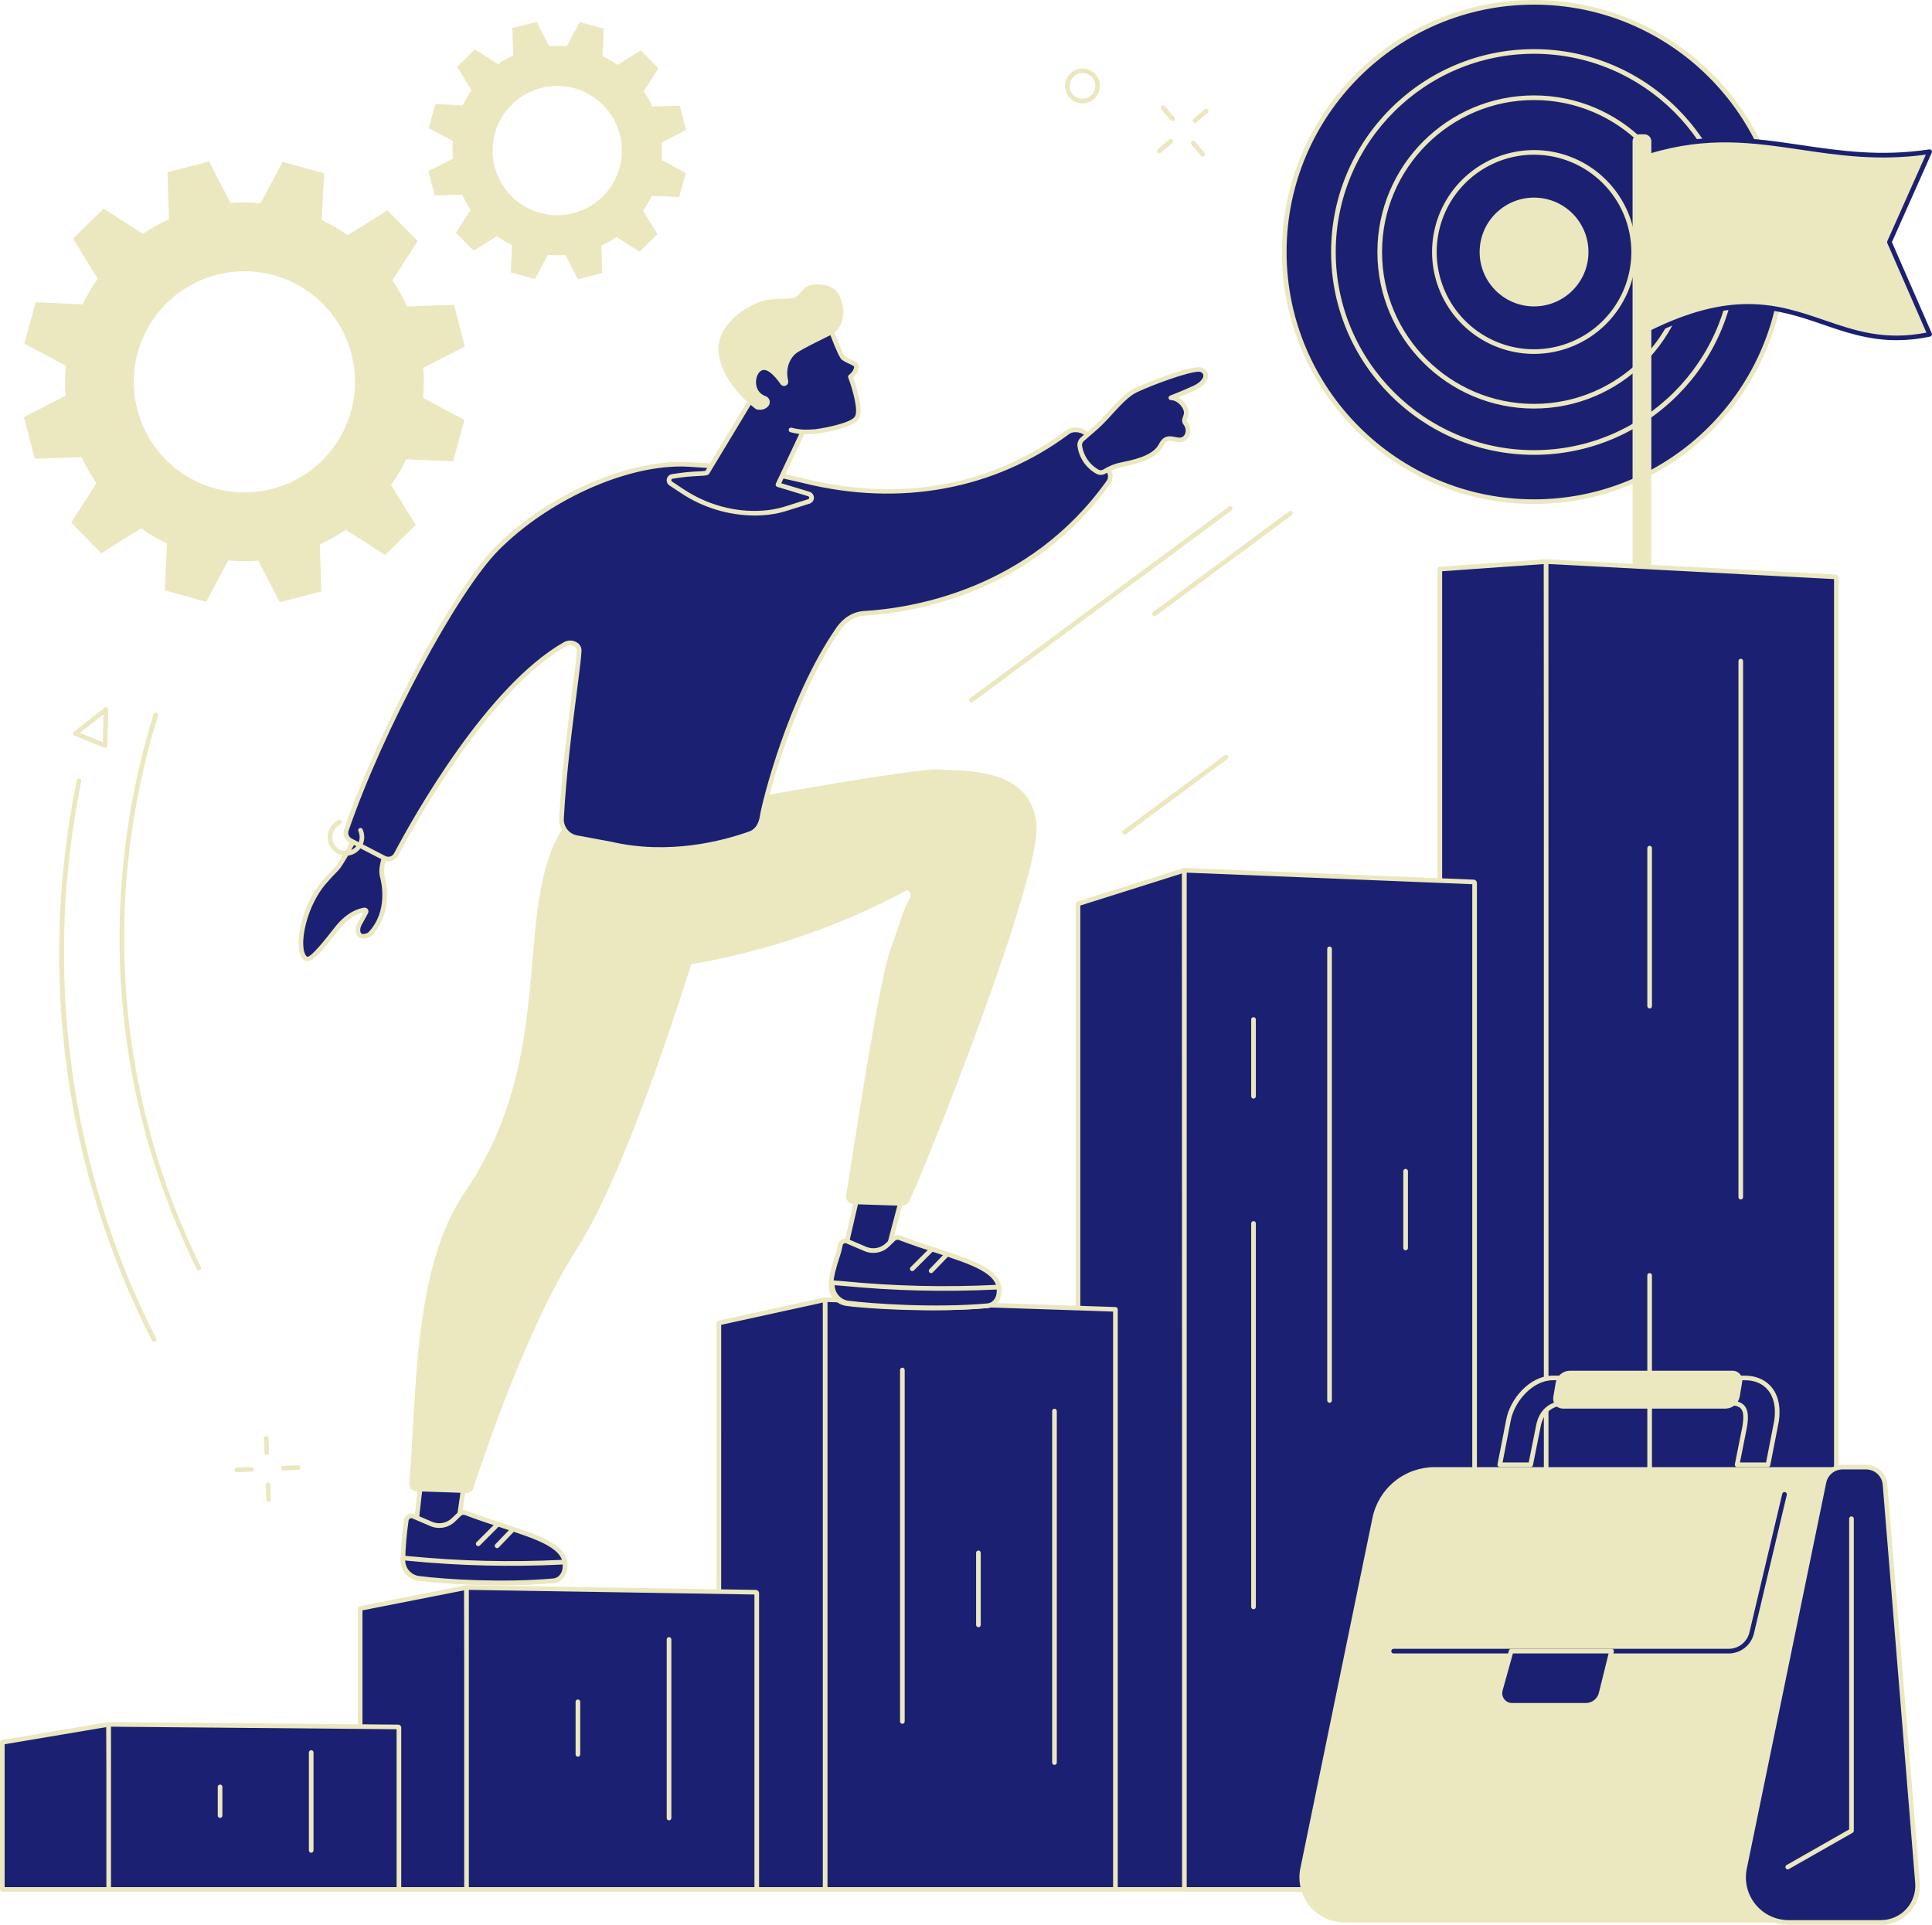 <svg xmlns="http://www.w3.org/2000/svg" width="269" height="268" viewBox="0 0 269 268" fill="none"><g clip-path="url(#clip0_332_6582)"><path d="M213.587 69.849C232.793 69.849 248.361 54.285 248.361 35.086C248.361 15.887 232.793 0.324 213.587 0.324C194.382 0.324 178.813 15.887 178.813 35.086C178.813 54.285 194.382 69.849 213.587 69.849Z" fill="#1B2072"></path><path d="M213.587 70.172C194.235 70.172 178.49 54.432 178.49 35.086C178.49 15.74 194.235 0 213.587 0C232.94 0 248.685 15.739 248.685 35.086C248.685 54.433 232.947 70.172 213.587 70.172ZM213.587 0.646C194.591 0.646 179.136 16.095 179.136 35.086C179.136 54.077 194.591 69.526 213.587 69.526C232.584 69.526 248.036 54.076 248.036 35.086C248.036 16.096 232.585 0.646 213.587 0.646Z" fill="#EBE8C0"></path><path d="M213.587 63.33C198.009 63.33 185.334 50.659 185.334 35.086C185.334 19.513 198.009 6.842 213.587 6.842C229.166 6.842 241.842 19.511 241.842 35.086C241.842 50.661 229.167 63.33 213.587 63.33ZM213.587 7.488C198.365 7.488 185.98 19.867 185.98 35.086C185.98 50.305 198.365 62.68 213.587 62.68C228.81 62.68 241.196 50.299 241.196 35.082C241.196 19.864 228.811 7.488 213.587 7.488Z" fill="#EBE8C0"></path><path d="M213.587 56.886C201.563 56.886 191.78 47.107 191.78 35.086C191.78 23.066 201.563 13.284 213.587 13.284C225.612 13.284 235.396 23.064 235.396 35.086C235.396 47.108 225.613 56.886 213.587 56.886ZM213.587 13.93C201.919 13.93 192.426 23.42 192.426 35.086C192.426 46.752 201.919 56.236 213.587 56.236C225.256 56.236 234.75 46.746 234.75 35.082C234.75 23.417 225.256 13.93 213.587 13.93Z" fill="#EBE8C0"></path><path d="M213.587 49.277C210.78 49.277 208.035 48.444 205.701 46.885C203.367 45.325 201.548 43.109 200.473 40.516C199.399 37.923 199.118 35.069 199.666 32.317C200.214 29.564 201.566 27.036 203.552 25.051C205.537 23.067 208.066 21.715 210.82 21.168C213.574 20.62 216.428 20.901 219.022 21.976C221.615 23.05 223.832 24.869 225.392 27.202C226.952 29.536 227.785 32.279 227.785 35.086C227.781 38.849 226.284 42.456 223.622 45.117C220.96 47.777 217.351 49.273 213.587 49.277ZM213.587 21.54C210.907 21.54 208.287 22.334 206.059 23.823C203.83 25.311 202.094 27.427 201.068 29.902C200.042 32.377 199.774 35.101 200.297 37.729C200.82 40.357 202.11 42.77 204.005 44.665C205.901 46.559 208.315 47.85 210.944 48.372C213.572 48.895 216.297 48.627 218.773 47.601C221.249 46.576 223.366 44.84 224.855 42.612C226.344 40.384 227.138 37.765 227.138 35.086C227.135 31.494 225.706 28.051 223.165 25.512C220.625 22.972 217.18 21.544 213.587 21.54Z" fill="#EBE8C0"></path><path d="M221.146 35.659C221.461 31.488 218.335 27.852 214.163 27.537C209.991 27.222 206.353 30.348 206.038 34.518C205.723 38.688 208.85 42.325 213.021 42.64C217.193 42.955 220.831 39.829 221.146 35.659Z" fill="#EBE8C0"></path><path d="M268.678 46.547C253.786 49.724 249.525 36.378 229.437 46.547V21.122C244.38 16.521 253.445 23.416 268.678 21.122L263.071 33.717L268.678 46.547Z" fill="#EBE8C0"></path><path d="M264.091 47.369C260.156 47.369 256.926 46.26 253.773 45.172C247.641 43.078 241.297 40.903 229.578 46.836C229.528 46.86 229.474 46.872 229.418 46.87C229.363 46.867 229.31 46.851 229.263 46.822C229.215 46.794 229.176 46.753 229.149 46.705C229.122 46.657 229.108 46.602 229.109 46.547V21.122C229.109 21.053 229.131 20.986 229.172 20.931C229.213 20.875 229.27 20.834 229.336 20.813C237.635 18.259 244.04 19.202 250.821 20.204C256.23 21.002 261.823 21.827 268.624 20.803C268.681 20.794 268.739 20.801 268.793 20.822C268.847 20.844 268.893 20.88 268.928 20.926C268.964 20.972 268.986 21.027 268.993 21.085C269 21.142 268.991 21.201 268.968 21.254L263.419 33.715L268.974 46.424C268.992 46.468 269 46.515 268.998 46.562C268.996 46.609 268.984 46.655 268.962 46.697C268.94 46.739 268.909 46.775 268.872 46.804C268.835 46.833 268.791 46.853 268.745 46.864C267.216 47.196 265.656 47.365 264.091 47.369ZM243.403 42.335C247.468 42.335 250.754 43.462 253.983 44.569C258.31 46.052 262.403 47.455 268.222 46.311L262.775 33.843C262.758 33.802 262.749 33.757 262.749 33.712C262.749 33.668 262.758 33.623 262.775 33.582L268.145 21.528C261.513 22.436 256.035 21.628 250.733 20.846C244.088 19.867 237.809 18.942 229.761 21.364V46.024C235.326 43.274 239.686 42.335 243.403 42.335Z" fill="#1B2072"></path><path d="M228.952 18.701H228.278C227.743 18.701 227.31 19.135 227.31 19.669V83.305C227.31 83.84 227.743 84.273 228.278 84.273H228.952C229.487 84.273 229.92 83.84 229.92 83.305V19.669C229.92 19.135 229.487 18.701 228.952 18.701Z" fill="#EBE8C0"></path><path d="M215.429 263.057H200.47V79.237L215.279 78.192L215.429 263.057Z" fill="#1B2072"></path><path d="M215.43 263.38H200.47C200.428 263.38 200.386 263.371 200.347 263.355C200.308 263.339 200.272 263.315 200.242 263.285C200.212 263.255 200.188 263.22 200.172 263.181C200.156 263.142 200.148 263.1 200.148 263.058V79.237C200.148 79.156 200.178 79.077 200.234 79.017C200.29 78.957 200.366 78.921 200.448 78.915L215.257 77.87C215.301 77.867 215.346 77.873 215.387 77.888C215.429 77.903 215.467 77.926 215.499 77.956C215.532 77.986 215.558 78.022 215.576 78.063C215.594 78.103 215.603 78.147 215.603 78.192L215.75 263.058C215.75 263.1 215.742 263.142 215.726 263.181C215.709 263.22 215.686 263.256 215.656 263.286C215.626 263.316 215.59 263.339 215.551 263.356C215.512 263.372 215.47 263.38 215.427 263.38H215.43ZM200.794 262.734H215.107L214.96 78.539L200.797 79.537L200.794 262.734Z" fill="#EBE8C0"></path><path d="M255.54 263.057H215.43C215.347 263.057 215.284 262.964 215.284 262.848V78.41C215.284 78.291 215.354 78.196 215.439 78.2L255.55 80.317C255.631 80.317 255.697 80.413 255.697 80.526V262.854C255.689 262.964 255.622 263.057 255.54 263.057Z" fill="#1B2072"></path><path d="M255.54 263.38H215.43C215.364 263.376 215.299 263.36 215.239 263.332C215.18 263.303 215.126 263.263 215.082 263.213C215.038 263.164 215.004 263.106 214.983 263.043C214.961 262.98 214.953 262.914 214.957 262.848V78.41C214.956 78.334 214.97 78.259 214.998 78.189C215.027 78.119 215.069 78.056 215.123 78.003C215.166 77.96 215.218 77.927 215.275 77.906C215.331 77.885 215.392 77.875 215.452 77.878L255.562 79.994C255.692 80.007 255.811 80.07 255.895 80.169C255.979 80.268 256.022 80.396 256.013 80.526V262.854C256.017 262.92 256.007 262.985 255.985 263.047C255.964 263.109 255.93 263.166 255.886 263.215C255.842 263.264 255.789 263.303 255.729 263.332C255.67 263.36 255.606 263.376 255.54 263.38ZM215.603 262.728H255.361V80.63L215.597 78.533L215.603 262.728Z" fill="#EBE8C0"></path><path d="M242.374 167.014C242.332 167.014 242.29 167.005 242.25 166.989C242.211 166.973 242.176 166.949 242.146 166.919C242.116 166.889 242.092 166.853 242.076 166.814C242.06 166.775 242.052 166.733 242.052 166.69V92.043C242.052 91.957 242.086 91.875 242.146 91.815C242.207 91.754 242.289 91.721 242.374 91.721C242.46 91.721 242.542 91.754 242.602 91.815C242.662 91.875 242.696 91.957 242.696 92.043V166.69C242.697 166.733 242.688 166.775 242.672 166.814C242.656 166.853 242.632 166.889 242.602 166.919C242.573 166.949 242.537 166.973 242.498 166.989C242.459 167.005 242.416 167.014 242.374 167.014Z" fill="#EBE8C0"></path><path d="M229.686 140.415C229.644 140.415 229.602 140.407 229.562 140.39C229.523 140.374 229.487 140.351 229.457 140.321C229.427 140.291 229.403 140.255 229.387 140.216C229.371 140.177 229.362 140.135 229.362 140.092V118.069C229.368 117.988 229.404 117.911 229.464 117.855C229.524 117.799 229.603 117.768 229.685 117.768C229.767 117.768 229.846 117.799 229.906 117.855C229.966 117.911 230.003 117.988 230.008 118.069V140.092C230.009 140.135 230 140.177 229.984 140.216C229.968 140.255 229.944 140.291 229.914 140.321C229.884 140.351 229.849 140.374 229.81 140.39C229.77 140.407 229.728 140.415 229.686 140.415Z" fill="#EBE8C0"></path><path d="M229.686 215.927C229.6 215.927 229.518 215.893 229.457 215.833C229.396 215.772 229.362 215.69 229.362 215.604V177.603C229.359 177.559 229.365 177.515 229.38 177.473C229.395 177.431 229.419 177.393 229.449 177.361C229.479 177.328 229.516 177.302 229.556 177.285C229.597 177.267 229.641 177.258 229.685 177.258C229.73 177.258 229.774 177.267 229.814 177.285C229.855 177.302 229.892 177.328 229.922 177.361C229.952 177.393 229.975 177.431 229.99 177.473C230.005 177.515 230.011 177.559 230.008 177.603V215.604C230.009 215.646 230 215.688 229.984 215.728C229.968 215.767 229.944 215.803 229.914 215.833C229.885 215.863 229.849 215.887 229.81 215.903C229.771 215.919 229.729 215.927 229.686 215.927Z" fill="#EBE8C0"></path><path d="M164.987 263.078H150.097V125.846L164.905 121.17L164.987 263.078Z" fill="#1B2072"></path><path d="M164.987 263.401H150.097C150.011 263.401 149.929 263.367 149.868 263.307C149.807 263.246 149.773 263.164 149.773 263.078V125.846C149.773 125.777 149.795 125.71 149.836 125.655C149.876 125.6 149.933 125.559 149.999 125.538L164.808 120.862C164.857 120.845 164.909 120.841 164.961 120.849C165.012 120.857 165.06 120.878 165.101 120.909C165.142 120.939 165.175 120.979 165.198 121.024C165.221 121.069 165.233 121.119 165.233 121.17L165.315 263.078C165.315 263.164 165.281 263.246 165.22 263.306C165.19 263.337 165.153 263.361 165.113 263.378C165.073 263.394 165.03 263.402 164.987 263.401ZM150.419 262.756H164.663L164.583 121.61L150.419 126.083V262.756Z" fill="#EBE8C0"></path><path d="M205.165 263.078H165.056C165.015 263.076 164.977 263.058 164.95 263.028C164.922 262.998 164.908 262.959 164.909 262.918V121.337C164.909 121.316 164.912 121.295 164.919 121.275C164.927 121.256 164.938 121.238 164.953 121.223C164.967 121.208 164.985 121.196 165.004 121.188C165.023 121.18 165.044 121.176 165.065 121.176L205.174 122.801C205.215 122.803 205.252 122.821 205.28 122.851C205.307 122.881 205.322 122.92 205.321 122.961V262.918C205.321 262.939 205.318 262.96 205.31 262.979C205.303 262.998 205.291 263.016 205.277 263.031C205.262 263.046 205.245 263.058 205.226 263.066C205.207 263.074 205.186 263.078 205.165 263.078Z" fill="#1B2072"></path><path d="M205.165 263.402H165.056C164.929 263.4 164.808 263.348 164.719 263.258C164.631 263.167 164.581 263.045 164.583 262.918V121.337C164.582 121.271 164.595 121.206 164.62 121.145C164.645 121.085 164.682 121.03 164.729 120.984C164.774 120.939 164.828 120.905 164.887 120.882C164.946 120.86 165.009 120.85 165.072 120.853L205.181 122.478C205.305 122.484 205.421 122.537 205.506 122.628C205.591 122.718 205.637 122.837 205.636 122.961V262.918C205.637 263.045 205.588 263.166 205.5 263.257C205.412 263.347 205.292 263.399 205.165 263.402ZM165.229 262.756H204.992V123.116L165.229 121.505V262.756Z" fill="#EBE8C0"></path><path d="M185.12 195.316C185.034 195.316 184.952 195.282 184.891 195.222C184.83 195.161 184.796 195.079 184.796 194.993V132.134C184.793 132.09 184.799 132.046 184.814 132.004C184.829 131.962 184.852 131.924 184.883 131.891C184.913 131.859 184.95 131.833 184.99 131.816C185.031 131.798 185.075 131.789 185.119 131.789C185.164 131.789 185.207 131.798 185.248 131.816C185.289 131.833 185.325 131.859 185.356 131.891C185.386 131.924 185.409 131.962 185.424 132.004C185.439 132.046 185.445 132.09 185.442 132.134V194.993C185.442 195.035 185.434 195.077 185.418 195.116C185.402 195.156 185.378 195.191 185.348 195.221C185.318 195.252 185.283 195.275 185.244 195.292C185.204 195.308 185.162 195.316 185.12 195.316Z" fill="#EBE8C0"></path><path d="M174.53 152.968C174.444 152.967 174.363 152.933 174.302 152.873C174.242 152.813 174.208 152.731 174.208 152.646V141.93C174.213 141.848 174.249 141.771 174.309 141.715C174.369 141.659 174.448 141.628 174.531 141.628C174.613 141.628 174.692 141.659 174.752 141.715C174.812 141.771 174.848 141.848 174.854 141.93V152.646C174.853 152.731 174.819 152.813 174.758 152.874C174.698 152.934 174.615 152.968 174.53 152.968Z" fill="#EBE8C0"></path><path d="M174.53 224.066C174.444 224.065 174.362 224.031 174.302 223.97C174.241 223.91 174.208 223.827 174.208 223.742V170.367C174.205 170.323 174.211 170.279 174.226 170.237C174.24 170.195 174.264 170.157 174.294 170.125C174.324 170.092 174.361 170.066 174.402 170.049C174.442 170.031 174.486 170.022 174.531 170.022C174.575 170.022 174.619 170.031 174.659 170.049C174.7 170.066 174.737 170.092 174.767 170.125C174.797 170.157 174.821 170.195 174.836 170.237C174.85 170.279 174.857 170.323 174.854 170.367V223.736C174.854 223.779 174.847 223.822 174.831 223.862C174.815 223.902 174.791 223.938 174.761 223.969C174.731 223.999 174.695 224.024 174.655 224.04C174.615 224.057 174.573 224.066 174.53 224.066Z" fill="#EBE8C0"></path><path d="M195.709 174.092C195.623 174.091 195.542 174.057 195.481 173.997C195.421 173.936 195.387 173.855 195.386 173.769V163.054C195.392 162.972 195.428 162.895 195.488 162.839C195.548 162.783 195.627 162.752 195.709 162.752C195.792 162.752 195.871 162.783 195.931 162.839C195.991 162.895 196.027 162.972 196.033 163.054V173.769C196.032 173.855 195.998 173.937 195.937 173.997C195.877 174.058 195.794 174.092 195.709 174.092Z" fill="#EBE8C0"></path><path d="M114.898 263.078H100.089V184.205L114.898 180.958V263.078Z" fill="#1B2072"></path><path d="M114.898 263.402H100.09C100.004 263.402 99.922 263.367 99.861 263.307C99.8 263.246 99.766 263.164 99.766 263.078V184.205C99.766 184.132 99.791 184.06 99.837 184.003C99.883 183.945 99.948 183.905 100.02 183.889L114.829 180.644C114.876 180.633 114.925 180.633 114.972 180.644C115.019 180.655 115.063 180.677 115.101 180.707C115.139 180.737 115.169 180.775 115.19 180.819C115.211 180.863 115.222 180.91 115.222 180.959V263.078C115.222 263.164 115.187 263.246 115.127 263.307C115.066 263.367 114.984 263.402 114.898 263.402ZM100.412 262.756H114.577V181.36L100.414 184.465L100.412 262.756Z" fill="#EBE8C0"></path><path d="M155.303 263.078H114.898V181.131C114.898 181.109 114.902 181.087 114.911 181.066C114.92 181.045 114.933 181.027 114.949 181.011C114.965 180.996 114.984 180.983 115.005 180.975C115.026 180.967 115.048 180.964 115.071 180.964L155.308 182.312L155.303 263.078Z" fill="#1B2072"></path><path d="M155.303 263.402H114.898C114.812 263.401 114.73 263.367 114.67 263.306C114.61 263.246 114.576 263.163 114.576 263.078V181.131C114.575 181.066 114.588 181.001 114.613 180.941C114.638 180.88 114.676 180.826 114.722 180.78C114.769 180.734 114.825 180.698 114.886 180.674C114.947 180.651 115.013 180.64 115.078 180.642L155.317 181.99C155.4 181.992 155.48 182.027 155.538 182.087C155.596 182.148 155.629 182.228 155.629 182.312V263.078C155.629 263.12 155.62 263.163 155.604 263.202C155.588 263.241 155.564 263.277 155.533 263.307C155.503 263.337 155.467 263.361 155.428 263.377C155.388 263.393 155.346 263.402 155.303 263.402ZM115.217 262.756H154.981V182.621L115.217 181.29V262.756Z" fill="#EBE8C0"></path><path d="M125.641 240.018C125.598 240.018 125.556 240.01 125.517 239.994C125.478 239.978 125.442 239.954 125.412 239.924C125.382 239.894 125.358 239.859 125.342 239.82C125.325 239.781 125.317 239.739 125.317 239.696V190.772C125.314 190.728 125.32 190.684 125.335 190.642C125.35 190.6 125.373 190.562 125.403 190.529C125.434 190.497 125.47 190.471 125.511 190.454C125.552 190.436 125.596 190.427 125.64 190.427C125.684 190.427 125.728 190.436 125.769 190.454C125.809 190.471 125.846 190.497 125.876 190.529C125.907 190.562 125.93 190.6 125.945 190.642C125.96 190.684 125.966 190.728 125.963 190.772V239.696C125.963 239.738 125.955 239.78 125.939 239.82C125.923 239.859 125.899 239.894 125.869 239.924C125.839 239.954 125.803 239.978 125.764 239.994C125.725 240.01 125.683 240.018 125.641 240.018Z" fill="#EBE8C0"></path><path d="M146.82 245.74C146.734 245.74 146.651 245.706 146.591 245.645C146.53 245.584 146.496 245.502 146.496 245.416V196.494C146.493 196.45 146.499 196.405 146.514 196.363C146.529 196.322 146.552 196.283 146.582 196.251C146.613 196.219 146.649 196.193 146.69 196.175C146.731 196.158 146.775 196.148 146.819 196.148C146.863 196.148 146.907 196.158 146.948 196.175C146.988 196.193 147.025 196.219 147.055 196.251C147.086 196.283 147.109 196.322 147.124 196.363C147.139 196.405 147.145 196.45 147.142 196.494V245.418C147.142 245.503 147.108 245.585 147.048 245.646C146.987 245.706 146.905 245.74 146.82 245.74Z" fill="#EBE8C0"></path><path d="M136.23 226.571C136.144 226.571 136.062 226.537 136.002 226.477C135.941 226.417 135.907 226.335 135.907 226.249V216.235C135.904 216.191 135.91 216.146 135.925 216.105C135.94 216.063 135.963 216.025 135.994 215.992C136.024 215.96 136.061 215.934 136.101 215.916C136.142 215.899 136.186 215.89 136.23 215.89C136.275 215.89 136.318 215.899 136.359 215.916C136.4 215.934 136.436 215.96 136.467 215.992C136.497 216.025 136.52 216.063 136.535 216.105C136.55 216.146 136.556 216.191 136.553 216.235V226.249C136.553 226.292 136.545 226.334 136.529 226.373C136.512 226.412 136.488 226.448 136.458 226.478C136.428 226.507 136.393 226.531 136.353 226.547C136.314 226.563 136.272 226.572 136.23 226.571Z" fill="#EBE8C0"></path><path d="M65.096 263.078H50.146V223.96L64.955 221.042L65.096 263.078Z" fill="#1B2072"></path><path d="M65.096 263.402H50.153C50.068 263.401 49.986 263.367 49.925 263.306C49.865 263.246 49.831 263.163 49.831 263.078V223.96C49.831 223.885 49.857 223.813 49.905 223.755C49.953 223.698 50.019 223.658 50.092 223.644L64.901 220.724C64.948 220.715 64.996 220.716 65.042 220.728C65.088 220.739 65.132 220.761 65.168 220.791C65.205 220.822 65.235 220.859 65.255 220.902C65.276 220.945 65.286 220.992 65.287 221.04L65.433 263.071C65.433 263.113 65.425 263.155 65.409 263.195C65.393 263.234 65.369 263.27 65.339 263.3C65.308 263.33 65.273 263.354 65.233 263.37C65.194 263.386 65.152 263.394 65.109 263.394L65.096 263.402ZM50.47 262.756H64.768L64.635 221.43L50.47 224.221V262.756Z" fill="#EBE8C0"></path><path d="M105.225 263.078H65.096C65.057 263.078 65.02 263.063 64.993 263.035C64.965 263.008 64.95 262.97 64.95 262.932V221.184C64.95 221.145 64.965 221.107 64.993 221.08C65.02 221.053 65.057 221.037 65.096 221.037L105.225 221.692C105.262 221.694 105.297 221.71 105.323 221.738C105.348 221.765 105.363 221.801 105.362 221.838V262.937C105.361 262.974 105.346 263.008 105.321 263.034C105.295 263.06 105.261 263.076 105.225 263.078Z" fill="#1B2072"></path><path d="M105.225 263.402H65.096C64.973 263.401 64.856 263.352 64.769 263.265C64.682 263.178 64.633 263.06 64.633 262.937V221.184C64.633 221.122 64.645 221.061 64.669 221.004C64.693 220.948 64.728 220.896 64.772 220.853C64.816 220.81 64.868 220.776 64.925 220.753C64.982 220.731 65.043 220.72 65.105 220.721L105.232 221.375C105.354 221.377 105.47 221.427 105.555 221.513C105.641 221.6 105.689 221.717 105.689 221.838V262.937C105.689 262.998 105.677 263.059 105.654 263.115C105.631 263.171 105.596 263.223 105.553 263.266C105.51 263.309 105.459 263.343 105.403 263.366C105.346 263.39 105.286 263.402 105.225 263.402ZM65.279 262.756H105.043V222.015L65.279 221.368V262.756Z" fill="#EBE8C0"></path><path d="M93.153 253.467C93.067 253.467 92.985 253.432 92.924 253.372C92.864 253.311 92.83 253.229 92.83 253.143V228.247C92.835 228.165 92.871 228.088 92.931 228.032C92.992 227.976 93.07 227.945 93.153 227.945C93.235 227.945 93.314 227.976 93.374 228.032C93.434 228.088 93.47 228.165 93.476 228.247V253.143C93.476 253.228 93.442 253.311 93.381 253.371C93.321 253.432 93.239 253.466 93.153 253.467Z" fill="#EBE8C0"></path><path d="M80.464 244.596C80.378 244.596 80.296 244.562 80.236 244.501C80.176 244.441 80.142 244.359 80.141 244.274V236.93C80.147 236.848 80.183 236.771 80.243 236.715C80.303 236.659 80.382 236.628 80.464 236.628C80.546 236.628 80.626 236.659 80.686 236.715C80.746 236.771 80.782 236.848 80.787 236.93V244.275C80.787 244.361 80.752 244.442 80.692 244.502C80.631 244.562 80.549 244.596 80.464 244.596Z" fill="#EBE8C0"></path><path d="M15.272 263.078H0.324V242.593L15.132 240.094L15.272 263.078Z" fill="#1B2072"></path><path d="M15.274 263.402H0.331C0.245 263.402 0.163 263.367 0.102 263.307C0.041 263.246 0.007 263.164 0.007 263.078V242.591C0.008 242.515 0.035 242.441 0.084 242.383C0.133 242.325 0.202 242.286 0.277 242.273L15.086 239.775C15.132 239.767 15.18 239.77 15.225 239.782C15.27 239.795 15.312 239.817 15.347 239.847C15.383 239.877 15.412 239.914 15.432 239.956C15.452 239.999 15.462 240.045 15.463 240.091L15.609 263.084C15.61 263.126 15.602 263.169 15.586 263.208C15.57 263.248 15.546 263.284 15.515 263.314C15.483 263.344 15.445 263.368 15.404 263.383C15.362 263.398 15.318 263.404 15.274 263.402ZM0.646 262.756H14.949L14.812 240.475L0.646 242.865V262.756Z" fill="#EBE8C0"></path><path d="M55.401 263.078H15.274C15.196 263.078 15.127 263.044 15.127 263.002V240.175C15.127 240.132 15.192 240.097 15.274 240.099L55.403 240.456C55.48 240.456 55.542 240.491 55.542 240.532V263.005C55.539 263.044 55.48 263.078 55.401 263.078Z" fill="#1B2072"></path><path d="M55.401 263.402H15.274C15.217 263.407 15.16 263.401 15.105 263.383C15.051 263.366 15 263.337 14.957 263.3C14.914 263.263 14.878 263.217 14.853 263.166C14.828 263.115 14.813 263.059 14.81 263.002V240.175C14.81 240.075 14.851 239.979 14.922 239.908C15.019 239.819 15.147 239.771 15.278 239.775L55.407 240.132C55.463 240.128 55.52 240.135 55.574 240.153C55.628 240.171 55.677 240.199 55.72 240.236C55.763 240.273 55.798 240.319 55.823 240.37C55.848 240.42 55.862 240.476 55.865 240.532V263.005C55.862 263.062 55.847 263.117 55.821 263.168C55.796 263.219 55.76 263.264 55.717 263.301C55.674 263.338 55.623 263.366 55.569 263.383C55.515 263.401 55.458 263.407 55.401 263.402ZM15.456 262.756H55.219V240.774L15.456 240.42V262.756Z" fill="#EBE8C0"></path><path d="M43.33 257.968C43.287 257.969 43.245 257.96 43.206 257.944C43.167 257.928 43.131 257.904 43.101 257.874C43.071 257.845 43.048 257.809 43.032 257.77C43.015 257.731 43.007 257.689 43.007 257.646V244.037C43.004 243.993 43.011 243.948 43.025 243.906C43.04 243.865 43.064 243.826 43.094 243.794C43.124 243.762 43.161 243.736 43.201 243.718C43.242 243.701 43.286 243.691 43.33 243.691C43.375 243.691 43.419 243.701 43.459 243.718C43.5 243.736 43.537 243.762 43.567 243.794C43.597 243.826 43.62 243.865 43.635 243.906C43.65 243.948 43.656 243.993 43.653 244.037V257.646C43.653 257.689 43.645 257.731 43.629 257.77C43.612 257.809 43.589 257.845 43.559 257.875C43.528 257.904 43.493 257.928 43.453 257.944C43.414 257.96 43.372 257.969 43.33 257.968Z" fill="#EBE8C0"></path><path d="M30.641 253.119C30.556 253.119 30.474 253.086 30.413 253.025C30.352 252.965 30.318 252.883 30.318 252.797V248.782C30.323 248.7 30.36 248.623 30.42 248.567C30.48 248.511 30.558 248.48 30.641 248.48C30.723 248.48 30.802 248.511 30.862 248.567C30.922 248.623 30.958 248.7 30.964 248.782V252.797C30.964 252.883 30.93 252.965 30.869 253.025C30.809 253.085 30.727 253.119 30.641 253.119Z" fill="#EBE8C0"></path><path d="M59.32 199.913L57.855 212.894L63.379 215.194L65.412 201.041L59.32 199.913Z" fill="#1B2072"></path><path d="M63.379 215.518C63.337 215.517 63.294 215.509 63.255 215.493L57.732 213.193C57.667 213.167 57.613 213.119 57.578 213.059C57.542 212.999 57.528 212.929 57.535 212.859L59.001 199.877C59.006 199.833 59.02 199.79 59.042 199.752C59.064 199.713 59.094 199.679 59.129 199.653C59.165 199.626 59.206 199.608 59.249 199.598C59.292 199.588 59.337 199.587 59.38 199.596L65.474 200.723C65.556 200.738 65.629 200.785 65.678 200.852C65.727 200.92 65.747 201.004 65.735 201.087L63.7 215.239C63.693 215.288 63.675 215.335 63.648 215.376C63.62 215.417 63.583 215.451 63.54 215.475C63.491 215.503 63.436 215.518 63.379 215.518ZM58.203 212.691L63.118 214.741L65.049 201.308L59.603 200.299L58.203 212.691Z" fill="#EBE8C0"></path><path d="M56.564 211.669C56.295 213.513 56.135 215.371 56.087 217.234C56.083 217.855 56.308 218.457 56.718 218.924C57.129 219.391 57.696 219.691 58.313 219.767C61.919 220.23 70.097 220.735 77.065 220.104C77.543 220.06 78.383 219.713 78.621 218.522C79.41 214.526 72.453 213.543 64.825 210.645C64.679 210.589 64.519 210.576 64.366 210.608C64.213 210.639 64.071 210.713 63.958 210.821L63.142 211.617C62.739 212.007 62.231 212.269 61.68 212.371C61.129 212.473 60.56 212.411 60.045 212.192L57.543 211.124C57.443 211.081 57.335 211.061 57.227 211.066C57.119 211.072 57.013 211.102 56.919 211.154C56.824 211.207 56.743 211.281 56.681 211.37C56.62 211.459 56.58 211.561 56.564 211.669Z" fill="#1B2072"></path><path d="M69.812 220.721C65.124 220.721 60.754 220.401 58.277 220.084C57.581 219.997 56.941 219.658 56.479 219.132C56.017 218.605 55.764 217.927 55.769 217.226C55.818 215.351 55.979 213.48 56.251 211.623C56.272 211.467 56.33 211.318 56.419 211.188C56.507 211.058 56.625 210.95 56.762 210.873C56.899 210.795 57.052 210.75 57.209 210.742C57.367 210.733 57.524 210.76 57.669 210.822L60.171 211.89C60.628 212.085 61.132 212.141 61.621 212.05C62.11 211.96 62.561 211.727 62.918 211.382L63.742 210.592C63.9 210.441 64.096 210.338 64.31 210.294C64.523 210.251 64.745 210.269 64.948 210.346C66.728 211.023 68.439 211.584 70.093 212.127C75.408 213.87 79.605 215.246 78.946 218.588C78.698 219.845 77.799 220.365 77.103 220.428C74.73 220.636 72.231 220.721 69.812 220.721ZM56.891 211.714C56.622 213.543 56.463 215.386 56.415 217.234C56.412 217.776 56.608 218.301 56.967 218.708C57.326 219.115 57.821 219.376 58.36 219.442C62.086 219.921 70.134 220.404 77.041 219.777C77.213 219.763 78.079 219.631 78.31 218.459C78.858 215.677 75.096 214.444 69.889 212.736C68.228 212.191 66.51 211.628 64.717 210.945C64.628 210.911 64.531 210.903 64.438 210.922C64.344 210.941 64.258 210.986 64.189 211.052L63.366 211.847C62.919 212.282 62.352 212.575 61.738 212.689C61.125 212.802 60.491 212.732 59.917 212.486L57.417 211.42C57.363 211.397 57.304 211.386 57.246 211.39C57.188 211.393 57.131 211.41 57.08 211.439C57.029 211.467 56.986 211.506 56.953 211.554C56.92 211.602 56.899 211.657 56.891 211.714Z" fill="#EBE8C0"></path><path d="M56.098 216.922C56.098 216.922 56.098 217.13 56.098 217.229C56.095 217.851 56.319 218.452 56.73 218.919C57.14 219.386 57.708 219.687 58.325 219.763C61.93 220.226 70.109 220.731 77.077 220.1C77.554 220.056 78.395 219.709 78.632 218.518C78.675 218.178 78.684 217.835 78.66 217.493L78.167 217.516C71.126 217.864 64.069 217.695 57.053 217.011L56.098 216.922Z" fill="#1B2072"></path><path d="M69.812 220.721C65.124 220.721 60.754 220.401 58.277 220.084C57.581 219.997 56.941 219.659 56.479 219.132C56.017 218.605 55.764 217.927 55.769 217.226V216.916C55.769 216.871 55.778 216.826 55.797 216.785C55.815 216.744 55.842 216.707 55.876 216.677C55.909 216.647 55.949 216.625 55.992 216.611C56.035 216.597 56.08 216.592 56.125 216.597L57.075 216.689C64.075 217.369 71.116 217.538 78.14 217.193L78.634 217.169C78.717 217.165 78.799 217.193 78.862 217.247C78.925 217.302 78.965 217.379 78.972 217.462C79 217.831 78.989 218.203 78.939 218.569C78.691 219.826 77.792 220.346 77.096 220.409C74.73 220.636 72.231 220.721 69.812 220.721ZM56.418 217.278C56.426 217.813 56.627 218.326 56.985 218.724C57.342 219.122 57.832 219.377 58.363 219.442C62.089 219.921 70.137 220.404 77.044 219.778C77.216 219.763 78.082 219.631 78.313 218.46C78.343 218.254 78.354 218.045 78.347 217.837L78.18 217.846C71.124 218.191 64.051 218.022 57.02 217.339L56.418 217.278Z" fill="#EBE8C0"></path><path d="M66.58 215.279C66.516 215.279 66.454 215.26 66.4 215.225C66.347 215.189 66.306 215.139 66.281 215.08C66.257 215.021 66.25 214.956 66.263 214.893C66.275 214.831 66.306 214.773 66.352 214.728L69.028 212.057C69.089 211.996 69.171 211.962 69.256 211.962C69.342 211.962 69.424 211.996 69.484 212.056C69.545 212.116 69.579 212.198 69.579 212.284C69.579 212.37 69.546 212.452 69.485 212.512L66.809 215.189C66.747 215.248 66.665 215.28 66.58 215.279Z" fill="#EBE8C0"></path><path d="M69.21 215.558C69.147 215.559 69.084 215.54 69.031 215.505C68.978 215.47 68.937 215.421 68.912 215.363C68.887 215.304 68.88 215.24 68.892 215.178C68.903 215.115 68.933 215.058 68.977 215.012L71.114 212.789C71.175 212.733 71.255 212.702 71.338 212.702C71.42 212.703 71.5 212.735 71.559 212.793C71.619 212.85 71.654 212.928 71.658 213.011C71.662 213.093 71.634 213.174 71.58 213.237L69.443 215.459C69.413 215.49 69.376 215.515 69.336 215.532C69.296 215.549 69.253 215.558 69.21 215.558Z" fill="#EBE8C0"></path><path d="M79.38 114.355C79.38 114.355 76.01 116.308 74.705 127.745C73.4 139.183 73.826 152.666 64.693 166.038C57.395 176.717 58.035 194.742 56.974 206.555C56.962 206.69 56.978 206.826 57.02 206.955C57.063 207.083 57.131 207.202 57.221 207.304C57.311 207.405 57.421 207.487 57.544 207.545C57.667 207.602 57.8 207.634 57.935 207.638L64.932 207.879C65.148 207.886 65.362 207.823 65.539 207.699C65.716 207.575 65.848 207.396 65.915 207.19C67.166 203.318 73.386 184.637 80.37 173.813C87.754 162.37 96.729 132.661 96.729 132.661C96.729 132.661 95.064 125.153 94.832 117.957C94.601 110.76 79.38 114.355 79.38 114.355Z" fill="#EBE8C0"></path><path d="M120.584 161.402L117.633 174.13L122.854 177.048L126.506 163.224L120.584 161.402Z" fill="#1B2072"></path><path d="M122.854 177.372C122.799 177.372 122.745 177.358 122.697 177.331L117.475 174.411C117.414 174.377 117.366 174.324 117.337 174.26C117.309 174.196 117.302 174.125 117.318 174.057L120.268 161.329C120.279 161.286 120.298 161.245 120.324 161.21C120.35 161.174 120.384 161.144 120.422 161.122C120.461 161.1 120.503 161.086 120.547 161.081C120.592 161.076 120.636 161.08 120.679 161.093L126.602 162.916C126.681 162.941 126.748 162.995 126.789 163.068C126.829 163.141 126.84 163.227 126.818 163.307L123.166 177.132C123.154 177.18 123.131 177.224 123.098 177.261C123.066 177.298 123.026 177.327 122.98 177.346C122.94 177.363 122.898 177.372 122.854 177.372ZM118.002 173.966L122.649 176.564L126.115 163.442L120.819 161.812L118.002 173.966Z" fill="#EBE8C0"></path><path d="M117.006 173.377C116.832 174.608 115.726 176.941 115.702 178.987C115.699 179.609 115.923 180.21 116.334 180.677C116.744 181.144 117.312 181.444 117.929 181.521C121.534 181.984 130.539 182.441 137.507 181.814C137.984 181.77 138.825 181.423 139.063 180.232C139.851 176.236 132.894 175.253 125.266 172.355C125.119 172.299 124.96 172.286 124.807 172.318C124.654 172.349 124.512 172.423 124.4 172.532L123.578 173.327C123.175 173.717 122.667 173.979 122.115 174.082C121.564 174.184 120.995 174.121 120.479 173.901L117.979 172.834C117.88 172.791 117.772 172.772 117.665 172.778C117.557 172.783 117.453 172.813 117.359 172.866C117.265 172.918 117.184 172.992 117.123 173.08C117.062 173.169 117.022 173.27 117.006 173.377Z" fill="#1B2072"></path><path d="M129.773 182.439C124.759 182.439 120.056 182.12 117.887 181.842C117.191 181.755 116.551 181.416 116.089 180.89C115.627 180.363 115.374 179.685 115.378 178.984C115.395 177.647 115.855 176.202 116.224 175.03C116.418 174.477 116.573 173.91 116.685 173.334C116.707 173.178 116.765 173.03 116.854 172.899C116.942 172.769 117.06 172.661 117.197 172.584C117.335 172.507 117.488 172.462 117.645 172.453C117.803 172.445 117.96 172.473 118.105 172.535L120.607 173.601C121.064 173.796 121.568 173.852 122.057 173.762C122.545 173.672 122.996 173.439 123.352 173.093L124.176 172.296C124.333 172.145 124.53 172.042 124.743 171.999C124.956 171.955 125.178 171.973 125.381 172.05C127.161 172.727 128.871 173.288 130.526 173.831C135.84 175.574 140.038 176.952 139.379 180.292C139.132 181.55 138.231 182.07 137.536 182.133C135.072 182.353 132.381 182.439 129.773 182.439ZM117.321 173.422C117.204 174.035 117.042 174.637 116.835 175.225C116.479 176.35 116.035 177.75 116.02 178.992C116.018 179.534 116.214 180.059 116.573 180.466C116.931 180.874 117.427 181.135 117.966 181.202C121.237 181.62 130.32 182.136 137.473 181.486C137.645 181.471 138.51 181.339 138.74 180.168C139.29 177.385 135.528 176.152 130.32 174.445C128.658 173.9 126.942 173.336 125.147 172.653C125.058 172.62 124.961 172.612 124.868 172.631C124.775 172.65 124.688 172.695 124.62 172.76L123.798 173.557C123.35 173.992 122.784 174.284 122.17 174.398C121.556 174.511 120.923 174.441 120.349 174.196L117.847 173.128C117.794 173.105 117.736 173.095 117.678 173.098C117.62 173.101 117.563 173.117 117.512 173.146C117.461 173.174 117.418 173.213 117.385 173.261C117.352 173.309 117.33 173.363 117.321 173.421V173.422Z" fill="#EBE8C0"></path><path d="M115.896 178.595C115.896 178.595 115.896 178.803 115.896 178.903C115.892 179.524 116.117 180.126 116.527 180.593C116.938 181.06 117.505 181.36 118.122 181.436C121.728 181.899 130.542 182.441 137.51 181.808C137.987 181.764 138.828 181.417 139.066 180.226C139.108 179.886 139.118 179.543 139.093 179.201L138.598 179.225C131.558 179.573 124.502 179.404 117.487 178.721L115.896 178.595Z" fill="#1B2072"></path><path d="M130.365 182.42C125.148 182.42 120.257 182.036 118.078 181.757C117.383 181.67 116.743 181.332 116.281 180.805C115.818 180.278 115.565 179.6 115.57 178.899V178.589C115.571 178.545 115.581 178.501 115.6 178.461C115.618 178.42 115.644 178.384 115.677 178.355C115.71 178.325 115.748 178.303 115.79 178.288C115.831 178.274 115.875 178.269 115.919 178.273L117.504 178.401C124.506 179.082 131.548 179.25 138.575 178.905L139.07 178.882C139.153 178.877 139.235 178.905 139.298 178.96C139.362 179.015 139.401 179.092 139.408 179.175C139.435 179.544 139.424 179.915 139.375 180.282C139.127 181.54 138.226 182.06 137.532 182.123C135.233 182.338 132.762 182.42 130.365 182.42ZM116.215 178.945C116.222 179.481 116.422 179.996 116.78 180.395C117.138 180.794 117.628 181.05 118.16 181.115C121.323 181.521 130.205 182.14 137.478 181.486C137.649 181.471 138.515 181.339 138.745 180.168C138.775 179.962 138.787 179.753 138.78 179.545L138.612 179.554C131.555 179.899 124.483 179.73 117.451 179.047L116.215 178.945Z" fill="#EBE8C0"></path><path d="M127.015 176.99C126.951 176.989 126.889 176.97 126.836 176.934C126.783 176.899 126.742 176.848 126.717 176.789C126.693 176.73 126.687 176.665 126.699 176.603C126.712 176.54 126.743 176.483 126.788 176.438L129.464 173.762C129.525 173.702 129.607 173.668 129.692 173.668C129.778 173.668 129.86 173.702 129.92 173.763C129.981 173.823 130.015 173.906 130.015 173.991C130.014 174.077 129.98 174.159 129.92 174.219L127.243 176.895C127.213 176.925 127.178 176.949 127.138 176.965C127.099 176.981 127.057 176.99 127.015 176.99Z" fill="#EBE8C0"></path><path d="M129.644 177.267C129.581 177.267 129.519 177.248 129.466 177.214C129.413 177.179 129.371 177.129 129.347 177.071C129.322 177.012 129.315 176.948 129.326 176.886C129.338 176.823 129.367 176.766 129.412 176.72L131.55 174.499C131.611 174.442 131.691 174.411 131.774 174.412C131.856 174.413 131.936 174.445 131.995 174.503C132.055 174.56 132.09 174.638 132.094 174.721C132.098 174.803 132.07 174.884 132.016 174.947L129.877 177.168C129.847 177.2 129.811 177.225 129.771 177.241C129.731 177.258 129.688 177.267 129.644 177.267Z" fill="#EBE8C0"></path><path d="M92.859 134.682C92.859 134.682 108.579 133.446 126.124 124.028C126.641 123.75 126.977 124.607 126.662 125.103C125.783 126.5 125.309 128.595 123.992 132.169C122.371 136.563 118.946 159.337 117.818 166.422C117.794 166.573 117.802 166.727 117.842 166.874C117.882 167.021 117.953 167.158 118.05 167.275C118.147 167.393 118.268 167.489 118.404 167.556C118.541 167.624 118.691 167.662 118.843 167.667L125.582 167.885C125.79 167.892 125.996 167.839 126.175 167.731C126.353 167.623 126.497 167.465 126.587 167.277C129.02 162.207 144.914 122.318 144.313 114.88C143.657 106.847 134.482 107.383 130.655 107.138C126.7 106.884 90.808 113.582 90.808 113.582L92.859 134.682Z" fill="#EBE8C0"></path><path d="M45.042 122.949C45.586 122.302 46.289 121.542 46.895 120.944C47.676 120.172 50.285 115.096 50.285 115.096L54.847 116.388C54.847 116.388 52.714 120.118 53.227 121.975C53.703 123.705 54.08 127.359 51.547 130.018C51.254 130.323 50.619 130.403 50.398 130.352C49.737 130.197 49.724 129.28 50.048 128.682L50.962 126.998C50.979 126.965 50.986 126.928 50.983 126.892C50.98 126.855 50.967 126.82 50.946 126.789C50.925 126.759 50.896 126.736 50.862 126.721C50.828 126.706 50.791 126.701 50.754 126.705C50.07 126.801 48.557 127.24 46.989 129.182C45.778 130.677 43.375 134.015 42.566 133.461C41.125 132.467 42.061 126.493 45.042 122.949Z" fill="#1B2072"></path><path d="M42.77 133.839C42.632 133.84 42.498 133.799 42.385 133.72C41.99 133.449 41.737 132.927 41.633 132.165C41.312 129.822 42.43 125.559 44.794 122.741C45.332 122.103 46.048 121.326 46.667 120.714C47.285 120.102 49.279 116.347 49.998 114.949C50.032 114.882 50.088 114.83 50.157 114.8C50.225 114.771 50.301 114.766 50.373 114.786L54.935 116.078C54.982 116.091 55.026 116.115 55.062 116.148C55.099 116.181 55.127 116.221 55.146 116.267C55.164 116.312 55.172 116.361 55.169 116.41C55.166 116.459 55.151 116.507 55.127 116.549C54.553 117.554 53.148 120.474 53.537 121.89C53.77 122.732 54.778 127.094 51.779 130.238C51.387 130.649 50.622 130.734 50.323 130.662C50.171 130.628 50.03 130.558 49.91 130.459C49.791 130.359 49.696 130.233 49.635 130.09C49.44 129.651 49.488 129.027 49.762 128.526L50.561 127.061C49.816 127.222 48.567 127.744 47.238 129.38C47.058 129.602 46.851 129.866 46.627 130.15C44.956 132.281 43.653 133.839 42.77 133.839ZM45.284 123.163C43.104 125.759 41.963 129.872 42.266 132.084C42.343 132.641 42.512 133.035 42.743 133.193C43.036 133.391 44.169 132.235 46.113 129.756C46.339 129.463 46.552 129.202 46.73 128.978C48.35 126.979 49.913 126.489 50.7 126.383C50.797 126.369 50.895 126.383 50.985 126.422C51.075 126.461 51.152 126.524 51.208 126.605C51.264 126.685 51.296 126.779 51.301 126.877C51.306 126.975 51.284 127.072 51.237 127.158L50.323 128.842C50.148 129.164 50.103 129.574 50.216 129.834C50.237 129.886 50.27 129.933 50.313 129.969C50.356 130.006 50.407 130.031 50.462 130.043C50.609 130.075 51.113 130.001 51.303 129.801C54.062 126.906 53.123 122.851 52.906 122.067C52.456 120.436 53.83 117.599 54.361 116.595L50.442 115.485C49.878 116.574 47.836 120.464 47.112 121.18C46.516 121.772 45.814 122.532 45.284 123.163Z" fill="#EBE8C0"></path><path d="M154.401 65.622L151.452 60.654C150.968 59.837 149.442 59.59 148.68 60.156C132.02 72.571 114.297 67.507 111.559 66.855C104.766 65.244 101.344 64.992 95.981 64.658C88.133 64.181 76.844 68.716 69.248 76.311C63.205 82.352 52.896 101.947 48.222 115.559C48.128 115.836 48.135 116.138 48.244 116.409C48.353 116.681 48.556 116.904 48.816 117.038L53.504 119.471C53.789 119.62 54.121 119.65 54.428 119.555C54.735 119.459 54.992 119.247 55.143 118.963C57.529 114.467 67.869 95.824 78.691 89.673C79.485 89.222 80.683 89.699 80.636 90.613C80.49 93.478 78.715 104.1 78.171 113.941C78.135 114.568 78.329 115.187 78.717 115.681C79.104 116.176 79.659 116.513 80.276 116.628L85.01 117.507C93.266 119.428 101.008 117.287 104.419 116.07C105.463 115.698 105.969 114.691 106.127 113.594C106.391 111.775 110.055 97.184 116.738 87.526C117.58 86.312 118.855 85.476 120.33 85.384C126.29 85.037 143.25 82.654 154.326 67.141C154.484 66.922 154.575 66.662 154.588 66.392C154.602 66.123 154.536 65.855 154.401 65.622Z" fill="#1B2072"></path><path d="M54.065 119.941C53.819 119.941 53.576 119.882 53.357 119.768L48.669 117.336C48.339 117.167 48.081 116.885 47.943 116.541C47.805 116.196 47.797 115.814 47.919 115.464C52.74 101.421 63.192 81.919 69.015 76.093C76.329 68.779 87.682 63.837 95.995 64.346C101.486 64.68 104.92 64.947 111.629 66.543L112.018 66.638C125.479 69.976 138.094 67.644 148.484 59.902C148.932 59.568 149.609 59.449 150.293 59.585C150.938 59.714 151.465 60.045 151.726 60.493L154.678 65.462C154.848 65.75 154.93 66.082 154.915 66.415C154.899 66.749 154.787 67.072 154.591 67.343C143.579 82.768 126.978 85.334 120.352 85.722C119.055 85.797 117.837 86.528 117.007 87.725C110.642 96.916 106.794 111.265 106.449 113.647C106.249 115.039 105.57 116.01 104.53 116.381C100.721 117.738 93.121 119.732 84.939 117.826L80.22 116.948C79.526 116.816 78.903 116.437 78.468 115.881C78.032 115.325 77.813 114.63 77.852 113.925C78.2 107.593 79.049 101.027 79.668 96.236C80.002 93.651 80.266 91.611 80.317 90.599C80.32 90.475 80.289 90.352 80.227 90.244C80.165 90.136 80.075 90.048 79.966 89.988C79.799 89.888 79.609 89.832 79.414 89.826C79.219 89.821 79.026 89.865 78.854 89.956C68.306 95.96 58.258 113.795 55.432 119.118C55.3 119.366 55.103 119.574 54.862 119.719C54.622 119.864 54.346 119.941 54.065 119.941ZM94.8 64.953C86.779 64.953 76.341 69.69 69.482 76.547C63.707 82.319 53.331 101.699 48.533 115.672C48.463 115.876 48.468 116.098 48.549 116.298C48.63 116.498 48.78 116.662 48.972 116.76L53.66 119.193C53.87 119.301 54.115 119.322 54.34 119.252C54.566 119.182 54.755 119.026 54.866 118.818C57.708 113.456 67.83 95.484 78.539 89.398C78.812 89.251 79.119 89.177 79.429 89.185C79.74 89.193 80.043 89.281 80.308 89.442C80.517 89.561 80.689 89.735 80.805 89.945C80.921 90.156 80.977 90.394 80.966 90.634C80.915 91.671 80.65 93.722 80.314 96.32C79.696 101.103 78.849 107.654 78.502 113.963C78.471 114.511 78.641 115.052 78.98 115.485C79.318 115.918 79.802 116.213 80.342 116.315L85.075 117.194C93.111 119.064 100.579 117.106 104.318 115.772C105.343 115.406 105.698 114.363 105.815 113.553C106.049 111.932 109.624 97.258 116.48 87.355C117.423 85.993 118.824 85.158 120.318 85.073C126.852 84.692 143.22 82.163 154.071 66.965C154.193 66.796 154.263 66.595 154.273 66.387C154.283 66.179 154.232 65.973 154.127 65.793L151.179 60.824C151.009 60.532 150.634 60.312 150.176 60.221C149.675 60.12 149.178 60.198 148.878 60.422C138.477 68.175 125.331 70.606 111.871 67.269L111.489 67.176C104.831 65.59 101.42 65.326 95.96 64.994C95.577 64.966 95.191 64.953 94.8 64.953Z" fill="#EBE8C0"></path><path d="M150.343 62.147C150.312 61.965 150.328 61.779 150.39 61.606C150.452 61.433 150.558 61.279 150.698 61.16C151.076 60.837 151.711 60.291 152.636 59.483C154.265 58.058 156.298 55.212 158.081 54.357C159.864 53.502 166.304 50.989 167.335 51.52C168.367 52.052 167.854 53.265 166.39 53.966C164.927 54.667 163.021 55.391 163.021 55.391C163.021 55.391 164.086 55.331 164.873 56.563C165.659 57.794 164.569 58.289 165.029 58.898C165.615 59.678 165.444 60.584 164.978 60.982C163.913 61.887 162.624 60.104 161.663 61.95C160.993 63.236 159.416 64.075 156.213 64.686C155.354 64.854 154.534 65.178 153.793 65.644C153.643 65.739 153.469 65.792 153.292 65.797C153.114 65.802 152.938 65.759 152.782 65.673C152.134 65.309 151.578 64.802 151.156 64.191C150.733 63.58 150.455 62.881 150.343 62.147Z" fill="#1B2072"></path><path d="M153.261 66.121C153.038 66.121 152.819 66.064 152.624 65.954C151.935 65.566 151.344 65.027 150.894 64.376C150.445 63.726 150.149 62.982 150.03 62.201C149.989 61.965 150.01 61.722 150.091 61.496C150.173 61.271 150.311 61.07 150.492 60.914C150.869 60.593 151.505 60.048 152.428 59.24C153.087 58.631 153.714 57.988 154.307 57.314C155.511 55.996 156.758 54.64 157.946 54.069C158.705 53.704 166.14 50.538 167.488 51.236C167.956 51.479 168.21 51.865 168.203 52.323C168.192 53.029 167.554 53.771 166.535 54.26C165.711 54.657 164.739 55.062 164.045 55.34C164.499 55.586 164.879 55.949 165.148 56.39C165.684 57.229 165.47 57.828 165.328 58.225C165.224 58.518 165.208 58.594 165.29 58.704C165.983 59.62 165.777 60.728 165.189 61.228C164.602 61.729 163.983 61.584 163.477 61.477C162.823 61.341 162.392 61.252 161.952 62.098C161.219 63.516 159.518 64.384 156.276 65.004C155.456 65.162 154.673 65.472 153.967 65.918C153.756 66.05 153.511 66.121 153.261 66.121ZM166.886 51.759C165.451 51.759 160.424 53.594 158.225 54.65C157.149 55.167 155.945 56.481 154.782 57.75C154.173 58.442 153.529 59.102 152.851 59.726C151.925 60.536 151.288 61.084 150.909 61.406C150.811 61.489 150.738 61.596 150.695 61.717C150.652 61.837 150.641 61.967 150.664 62.093C150.769 62.779 151.028 63.434 151.424 64.005C151.819 64.577 152.339 65.051 152.945 65.392C153.05 65.45 153.169 65.479 153.288 65.475C153.408 65.471 153.525 65.435 153.626 65.37C154.4 64.883 155.258 64.544 156.156 64.37C159.183 63.791 160.746 63.024 161.38 61.801C162.045 60.52 162.949 60.709 163.61 60.846C164.124 60.953 164.457 61.006 164.773 60.736C165.089 60.467 165.29 59.774 164.773 59.093C164.473 58.695 164.609 58.313 164.719 58.007C164.846 57.648 164.968 57.309 164.602 56.737C163.935 55.694 163.078 55.712 163.039 55.712C162.962 55.715 162.886 55.691 162.826 55.644C162.765 55.597 162.723 55.53 162.708 55.454C162.692 55.379 162.704 55.301 162.74 55.234C162.777 55.166 162.836 55.114 162.908 55.086C162.927 55.079 164.813 54.354 166.251 53.673C167.142 53.244 167.548 52.679 167.552 52.307C167.552 52.1 167.432 51.932 167.186 51.803C167.087 51.765 166.982 51.75 166.877 51.759H166.886Z" fill="#EBE8C0"></path><path d="M107.274 51.198L98.462 65.802C98.342 65.969 97.049 65.924 95.59 66.072C94.908 66.14 94.195 66.244 93.606 66.34C93.499 66.356 93.399 66.405 93.32 66.48C93.24 66.555 93.186 66.652 93.163 66.758C93.14 66.864 93.15 66.975 93.191 67.076C93.232 67.177 93.303 67.262 93.394 67.322L94.971 68.366C98.278 70.563 102.205 71.689 106.164 71.42C107.212 71.36 108.25 71.177 109.256 70.876L112.626 69.815C112.734 69.78 112.828 69.711 112.895 69.619C112.962 69.527 112.998 69.416 112.998 69.302C112.998 69.188 112.962 69.077 112.895 68.985C112.828 68.893 112.734 68.825 112.626 68.79L108.327 67.488L111.956 59.787L107.274 51.198Z" fill="#1B2072"></path><path d="M105.03 71.781C101.382 71.755 97.823 70.662 94.79 68.636L93.212 67.592C93.067 67.496 92.954 67.359 92.889 67.198C92.823 67.037 92.808 66.86 92.844 66.69C92.881 66.52 92.968 66.366 93.094 66.246C93.22 66.127 93.379 66.048 93.55 66.02C94.295 65.9 94.969 65.809 95.555 65.749C96.141 65.689 96.734 65.66 97.2 65.637C97.543 65.628 97.885 65.601 98.225 65.556L106.99 51.031C107.019 50.983 107.061 50.942 107.11 50.915C107.16 50.887 107.216 50.873 107.273 50.875C107.33 50.876 107.385 50.892 107.434 50.922C107.482 50.951 107.522 50.993 107.55 51.043L112.238 59.626C112.262 59.671 112.276 59.721 112.277 59.772C112.279 59.823 112.268 59.873 112.246 59.919L108.776 67.281L112.717 68.475C112.893 68.528 113.048 68.636 113.159 68.784C113.269 68.932 113.329 69.112 113.33 69.296C113.331 69.481 113.273 69.66 113.164 69.809C113.055 69.958 112.902 70.069 112.726 70.124L109.356 71.186C108.325 71.493 107.263 71.679 106.189 71.742C105.801 71.768 105.415 71.781 105.03 71.781ZM107.26 51.843L98.737 65.965C98.565 66.202 98.284 66.225 97.232 66.276C96.773 66.3 96.207 66.329 95.621 66.388C95.034 66.446 94.387 66.534 93.656 66.654C93.613 66.661 93.572 66.68 93.54 66.71C93.508 66.74 93.486 66.779 93.477 66.822C93.468 66.865 93.472 66.909 93.489 66.95C93.505 66.99 93.534 67.025 93.571 67.048L95.146 68.098C98.457 70.295 102.361 71.355 106.133 71.1C107.156 71.041 108.169 70.863 109.151 70.57L112.52 69.509C112.565 69.495 112.604 69.468 112.631 69.43C112.659 69.393 112.674 69.348 112.674 69.301C112.674 69.255 112.659 69.21 112.631 69.173C112.604 69.135 112.565 69.108 112.52 69.094L108.222 67.792C108.178 67.779 108.137 67.756 108.103 67.725C108.068 67.695 108.04 67.657 108.021 67.615C108.002 67.573 107.992 67.527 107.992 67.48C107.992 67.434 108.002 67.388 108.021 67.346L111.58 59.793L107.26 51.843Z" fill="#EBE8C0"></path><path d="M111.208 60.082C111.681 60.143 112.158 60.16 112.635 60.134L113.505 60.089C113.505 60.089 118.496 59.428 119.296 58.185C120.096 56.942 118.405 52.456 118.405 52.456C119.177 51.856 119.349 51.099 119.184 50.845C119.02 50.592 117.907 50.202 117.454 49.87C117.087 49.599 116.263 47.449 115.909 46.526C115.909 46.526 115.255 42.881 109.407 43.354C96.004 44.44 105.641 56.839 105.641 56.839C105.847 57.08 106.061 57.311 106.282 57.531L111.208 60.082Z" fill="#1B2072"></path><path d="M112.216 60.468C111.482 60.47 110.752 60.371 110.045 60.175C110.004 60.164 109.966 60.145 109.932 60.118C109.899 60.092 109.871 60.06 109.851 60.023C109.83 59.986 109.816 59.945 109.811 59.903C109.806 59.861 109.81 59.819 109.821 59.778C109.833 59.737 109.852 59.699 109.878 59.666C109.904 59.632 109.937 59.605 109.974 59.584C110.011 59.563 110.051 59.55 110.093 59.545C110.135 59.54 110.178 59.543 110.219 59.554C111 59.77 111.811 59.858 112.62 59.814L113.49 59.768C115.338 59.522 118.503 58.827 119.026 58.011C119.549 57.195 118.733 54.249 118.103 52.572C118.079 52.507 118.076 52.437 118.095 52.37C118.114 52.304 118.153 52.245 118.207 52.203C118.88 51.681 118.953 51.113 118.911 51.015C118.678 50.864 118.433 50.734 118.178 50.626C117.86 50.487 117.554 50.321 117.264 50.129C116.943 49.893 116.479 48.916 115.609 46.642C115.601 46.623 115.595 46.604 115.591 46.584C115.566 46.449 114.895 43.234 109.438 43.677C106.121 43.945 104.004 44.899 103.147 46.515C101.697 49.246 103.997 53.316 105.371 55.741L105.493 55.956C105.535 56.031 105.545 56.119 105.522 56.201C105.499 56.284 105.444 56.354 105.37 56.396C105.295 56.438 105.207 56.448 105.125 56.425C105.042 56.402 104.972 56.347 104.93 56.273L104.809 56.059C103.37 53.512 100.96 49.25 102.576 46.207C103.543 44.384 105.834 43.315 109.385 43.026C115.135 42.562 116.124 46.026 116.224 46.427C117.148 48.839 117.512 49.488 117.654 49.605C117.911 49.773 118.181 49.919 118.461 50.044C119.009 50.306 119.327 50.465 119.46 50.671C119.725 51.083 119.511 51.907 118.79 52.56C119.149 53.556 120.358 57.148 119.571 58.362C118.716 59.688 114.078 60.337 113.552 60.413L112.657 60.461C112.507 60.465 112.361 60.468 112.216 60.468Z" fill="#EBE8C0"></path><path d="M106.666 41.773C108.131 41.48 109.793 41.711 110.505 41.47C111.653 41.079 111.627 39.758 113.246 39.627C114.668 39.513 115.992 39.774 116.712 40.868C116.837 41.061 116.94 41.267 117.019 41.483C118.14 44.558 116.592 46.049 115.904 46.531C115.904 46.531 111.565 48.615 110.815 49.214C110.115 49.775 109.29 51.108 109.74 53.038C109.767 53.16 109.754 53.287 109.703 53.401C109.652 53.514 109.565 53.609 109.456 53.669C109.329 53.74 109.181 53.761 109.04 53.729C108.899 53.697 108.775 53.614 108.691 53.496C108.153 52.718 106.973 51.214 106.096 51.562C105.071 51.966 104.73 54.532 106.605 55.166C106.739 55.213 106.859 55.294 106.955 55.399C107.051 55.504 107.12 55.632 107.154 55.77C107.189 55.908 107.19 56.053 107.155 56.191C107.121 56.329 107.053 56.457 106.958 56.563C106.612 56.933 106.079 57.191 105.288 56.989C105.288 56.989 100.619 53.662 100.067 49.275C99.514 44.889 104.727 42.157 106.666 41.773Z" fill="#EBE8C0"></path><path d="M150.714 14.397C150.17 14.396 149.642 14.212 149.215 13.876C148.788 13.539 148.486 13.069 148.357 12.541C148.228 12.013 148.281 11.457 148.505 10.962C148.73 10.467 149.114 10.061 149.597 9.81C150.079 9.559 150.632 9.477 151.166 9.576C151.701 9.676 152.186 9.952 152.546 10.36C152.905 10.768 153.117 11.285 153.148 11.828C153.179 12.371 153.027 12.908 152.716 13.354C152.492 13.678 152.193 13.942 151.844 14.123C151.495 14.305 151.107 14.399 150.714 14.397ZM150.714 10.178C150.287 10.18 149.874 10.334 149.551 10.613C149.228 10.892 149.016 11.277 148.952 11.699C148.889 12.121 148.978 12.552 149.205 12.913C149.432 13.275 149.78 13.544 150.188 13.671C150.596 13.797 151.035 13.774 151.427 13.605C151.819 13.436 152.138 13.133 152.325 12.749C152.513 12.366 152.557 11.928 152.449 11.515C152.342 11.102 152.09 10.741 151.739 10.497C151.44 10.29 151.085 10.178 150.721 10.178H150.714Z" fill="#EBE8C0"></path><path d="M166.384 17.111C166.338 17.111 166.291 17.102 166.249 17.082C166.206 17.062 166.169 17.034 166.138 16.998C166.083 16.933 166.055 16.849 166.062 16.763C166.068 16.678 166.108 16.599 166.173 16.543L167.738 15.21C167.804 15.161 167.886 15.138 167.968 15.147C168.05 15.156 168.125 15.196 168.179 15.258C168.232 15.321 168.26 15.401 168.256 15.483C168.252 15.566 168.218 15.643 168.158 15.701L166.594 17.035C166.535 17.084 166.461 17.111 166.384 17.111Z" fill="#EBE8C0"></path><path d="M161.439 21.326C161.392 21.326 161.346 21.316 161.304 21.296C161.262 21.277 161.224 21.248 161.194 21.213C161.138 21.148 161.111 21.063 161.117 20.978C161.124 20.893 161.164 20.813 161.229 20.757L162.794 19.423C162.826 19.396 162.864 19.375 162.904 19.362C162.945 19.349 162.987 19.344 163.03 19.347C163.072 19.35 163.114 19.362 163.152 19.381C163.189 19.401 163.223 19.427 163.251 19.46C163.278 19.492 163.299 19.53 163.312 19.57C163.326 19.611 163.33 19.654 163.327 19.696C163.324 19.738 163.312 19.78 163.293 19.818C163.273 19.855 163.247 19.889 163.214 19.917L161.65 21.25C161.591 21.3 161.516 21.327 161.439 21.326Z" fill="#EBE8C0"></path><path d="M163.254 16.862C163.207 16.862 163.161 16.852 163.118 16.833C163.076 16.813 163.038 16.785 163.008 16.749L161.673 15.185C161.623 15.119 161.601 15.037 161.61 14.955C161.619 14.873 161.659 14.797 161.722 14.744C161.784 14.69 161.865 14.663 161.948 14.667C162.03 14.671 162.108 14.707 162.165 14.766L163.498 16.33C163.539 16.377 163.565 16.434 163.574 16.495C163.583 16.557 163.574 16.619 163.548 16.675C163.522 16.732 163.481 16.779 163.428 16.812C163.376 16.845 163.316 16.863 163.254 16.862Z" fill="#EBE8C0"></path><path d="M167.463 21.805C167.416 21.805 167.37 21.795 167.327 21.775C167.285 21.756 167.247 21.727 167.217 21.692L165.883 20.128C165.828 20.063 165.8 19.978 165.807 19.893C165.814 19.808 165.854 19.729 165.919 19.673C165.984 19.618 166.069 19.59 166.154 19.597C166.239 19.604 166.319 19.644 166.374 19.709L167.709 21.273C167.749 21.32 167.775 21.377 167.783 21.439C167.792 21.5 167.782 21.562 167.756 21.618C167.73 21.674 167.689 21.721 167.637 21.754C167.585 21.788 167.524 21.805 167.463 21.805Z" fill="#EBE8C0"></path><path d="M37.146 202.612C37.062 202.612 36.982 202.58 36.922 202.522C36.862 202.464 36.827 202.385 36.824 202.302L36.746 200.252C36.748 200.169 36.781 200.09 36.839 200.031C36.897 199.972 36.975 199.938 37.058 199.935C37.14 199.932 37.221 199.961 37.283 200.015C37.345 200.07 37.384 200.146 37.392 200.228L37.469 202.278C37.472 202.364 37.441 202.447 37.383 202.51C37.324 202.572 37.243 202.609 37.157 202.612H37.146Z" fill="#EBE8C0"></path><path d="M37.391 209.103C37.307 209.103 37.227 209.071 37.167 209.013C37.107 208.955 37.071 208.876 37.068 208.793L36.991 206.742C36.992 206.66 37.025 206.581 37.083 206.521C37.141 206.462 37.219 206.428 37.302 206.424C37.385 206.421 37.465 206.45 37.528 206.504C37.59 206.559 37.629 206.635 37.637 206.717L37.714 208.768C37.717 208.853 37.686 208.936 37.628 208.999C37.57 209.061 37.489 209.098 37.404 209.102L37.391 209.103Z" fill="#EBE8C0"></path><path d="M32.956 204.992C32.874 204.988 32.796 204.953 32.739 204.894C32.682 204.835 32.649 204.757 32.648 204.675C32.646 204.592 32.676 204.513 32.731 204.452C32.786 204.391 32.862 204.353 32.944 204.346L34.995 204.269C35.081 204.267 35.163 204.298 35.226 204.356C35.289 204.414 35.326 204.494 35.331 204.579C35.334 204.665 35.303 204.748 35.245 204.811C35.187 204.874 35.106 204.911 35.02 204.914L32.969 204.992H32.956Z" fill="#EBE8C0"></path><path d="M39.449 204.748C39.367 204.744 39.289 204.709 39.232 204.65C39.174 204.591 39.142 204.512 39.14 204.43C39.139 204.348 39.169 204.268 39.224 204.207C39.279 204.146 39.355 204.109 39.437 204.102L41.488 204.024C41.532 204.02 41.576 204.025 41.618 204.038C41.66 204.052 41.699 204.074 41.732 204.103C41.765 204.132 41.792 204.167 41.811 204.207C41.83 204.247 41.84 204.29 41.842 204.334C41.843 204.378 41.836 204.422 41.82 204.463C41.805 204.504 41.781 204.541 41.75 204.573C41.719 204.604 41.682 204.629 41.641 204.646C41.601 204.662 41.557 204.671 41.513 204.67L39.462 204.748H39.449Z" fill="#EBE8C0"></path><path d="M26.457 174.32C26.396 174.32 26.335 174.302 26.283 174.268C26.231 174.235 26.19 174.187 26.165 174.131C17.609 155.522 14.73 134.806 17.889 114.571C18.68 109.452 19.847 104.399 21.378 99.451C21.391 99.411 21.411 99.373 21.438 99.341C21.465 99.308 21.499 99.281 21.536 99.261C21.573 99.241 21.614 99.229 21.657 99.225C21.699 99.221 21.741 99.226 21.782 99.238C21.823 99.251 21.86 99.271 21.893 99.298C21.925 99.325 21.952 99.358 21.972 99.396C21.992 99.433 22.004 99.474 22.008 99.516C22.012 99.559 22.008 99.601 21.995 99.642C20.474 104.559 19.316 109.582 18.53 114.669C15.389 134.778 18.249 155.367 26.75 173.86C26.768 173.899 26.778 173.94 26.78 173.983C26.781 174.025 26.774 174.067 26.759 174.107C26.745 174.147 26.722 174.183 26.693 174.214C26.664 174.245 26.629 174.27 26.591 174.288C26.549 174.308 26.504 174.319 26.457 174.32Z" fill="#EBE8C0"></path><path d="M27.678 176.883C27.617 176.884 27.557 176.867 27.505 176.836C27.453 176.804 27.411 176.758 27.385 176.703C26.967 175.856 26.555 174.991 26.16 174.131C26.133 174.055 26.135 173.971 26.166 173.897C26.198 173.822 26.256 173.762 26.33 173.728C26.403 173.695 26.487 173.689 26.564 173.714C26.641 173.739 26.706 173.792 26.746 173.862C27.139 174.717 27.547 175.577 27.962 176.417C27.982 176.456 27.994 176.498 27.997 176.541C28 176.584 27.995 176.627 27.981 176.668C27.968 176.709 27.946 176.747 27.917 176.779C27.889 176.811 27.854 176.838 27.815 176.857C27.772 176.875 27.725 176.884 27.678 176.883Z" fill="#EBE8C0"></path><path d="M21.469 186.854C21.409 186.856 21.349 186.84 21.297 186.809C21.245 186.778 21.203 186.733 21.176 186.679C15.194 174.998 11.211 162.398 9.394 149.402C7.494 135.838 7.932 122.05 10.689 108.634C10.697 108.592 10.714 108.553 10.737 108.517C10.761 108.482 10.791 108.452 10.827 108.429C10.862 108.405 10.902 108.389 10.943 108.381C10.985 108.373 11.028 108.373 11.069 108.382C11.111 108.39 11.15 108.407 11.186 108.43C11.221 108.454 11.251 108.485 11.274 108.52C11.298 108.555 11.314 108.595 11.322 108.637C11.33 108.678 11.33 108.721 11.321 108.763C5.938 135.174 9.643 162.742 21.751 186.38C21.771 186.418 21.783 186.46 21.787 186.503C21.79 186.546 21.785 186.59 21.771 186.631C21.757 186.672 21.736 186.71 21.707 186.742C21.678 186.775 21.643 186.801 21.604 186.819C21.562 186.841 21.516 186.853 21.469 186.854Z" fill="#EBE8C0"></path><path d="M14.628 104.125C14.586 104.125 14.545 104.117 14.506 104.101L10.369 102.429C10.316 102.408 10.27 102.373 10.235 102.329C10.2 102.284 10.178 102.231 10.17 102.175C10.162 102.119 10.169 102.062 10.191 102.009C10.212 101.956 10.247 101.91 10.291 101.875L14.549 98.546C14.597 98.509 14.655 98.485 14.716 98.479C14.777 98.473 14.838 98.485 14.893 98.512C14.948 98.54 14.994 98.582 15.025 98.635C15.057 98.687 15.073 98.747 15.072 98.808L14.95 103.81C14.948 103.894 14.914 103.974 14.854 104.033C14.793 104.092 14.712 104.125 14.628 104.125ZM11.129 102.041L14.316 103.328L14.409 99.476L11.129 102.041Z" fill="#EBE8C0"></path><path d="M156.581 116.204C156.512 116.204 156.445 116.183 156.389 116.143C156.333 116.103 156.292 116.047 156.27 115.981C156.248 115.916 156.248 115.846 156.269 115.78C156.291 115.715 156.332 115.658 156.388 115.618L170.507 105.163C170.576 105.118 170.66 105.101 170.741 105.116C170.822 105.131 170.895 105.176 170.944 105.242C170.993 105.308 171.015 105.391 171.005 105.473C170.995 105.555 170.954 105.63 170.891 105.683L156.768 116.141C156.714 116.181 156.648 116.203 156.581 116.204Z" fill="#EBE8C0"></path><path d="M135.266 97.801C135.197 97.802 135.13 97.781 135.074 97.741C135.018 97.701 134.976 97.644 134.955 97.579C134.933 97.513 134.933 97.443 134.954 97.378C134.975 97.312 135.016 97.255 135.072 97.215L171.096 70.544C171.13 70.519 171.169 70.501 171.21 70.49C171.251 70.48 171.294 70.478 171.335 70.484C171.377 70.49 171.418 70.505 171.454 70.527C171.49 70.549 171.522 70.577 171.547 70.611C171.572 70.645 171.591 70.684 171.601 70.725C171.611 70.766 171.613 70.809 171.607 70.851C171.601 70.893 171.586 70.933 171.564 70.969C171.542 71.006 171.514 71.037 171.48 71.062L135.457 97.738C135.402 97.779 135.335 97.801 135.266 97.801Z" fill="#EBE8C0"></path><path d="M160.74 85.801C160.671 85.802 160.604 85.781 160.548 85.741C160.492 85.701 160.45 85.644 160.429 85.579C160.407 85.514 160.407 85.443 160.428 85.378C160.449 85.312 160.491 85.256 160.547 85.215L179.493 71.186C179.562 71.141 179.646 71.124 179.727 71.138C179.808 71.153 179.881 71.198 179.93 71.265C179.979 71.331 180.001 71.414 179.991 71.496C179.981 71.578 179.94 71.653 179.877 71.705L160.932 85.735C160.876 85.777 160.809 85.8 160.74 85.801Z" fill="#EBE8C0"></path><path d="M48.174 119.152C47.863 119.151 47.555 119.093 47.265 118.98C46.947 118.857 46.658 118.671 46.413 118.434C46.169 118.197 45.974 117.914 45.841 117.601C45.569 116.974 45.553 116.266 45.797 115.628C46.04 114.99 46.524 114.473 47.144 114.187C47.183 114.166 47.226 114.154 47.27 114.15C47.314 114.146 47.358 114.152 47.4 114.166C47.442 114.18 47.48 114.203 47.513 114.232C47.545 114.262 47.572 114.298 47.59 114.338C47.608 114.378 47.618 114.422 47.619 114.466C47.619 114.51 47.611 114.554 47.594 114.595C47.577 114.635 47.552 114.672 47.52 114.703C47.489 114.733 47.451 114.757 47.41 114.773C46.944 114.989 46.581 115.378 46.398 115.858C46.216 116.338 46.229 116.871 46.434 117.341C46.533 117.576 46.679 117.789 46.861 117.966C47.044 118.144 47.261 118.283 47.499 118.375C47.729 118.465 47.975 118.508 48.222 118.502C48.469 118.495 48.712 118.439 48.938 118.337C49.404 118.121 49.767 117.732 49.949 117.252C50.131 116.772 50.118 116.239 49.913 115.769C49.89 115.729 49.875 115.685 49.869 115.64C49.864 115.594 49.868 115.548 49.882 115.504C49.896 115.461 49.919 115.42 49.95 115.386C49.981 115.352 50.019 115.325 50.061 115.307C50.103 115.289 50.148 115.28 50.194 115.28C50.24 115.281 50.285 115.292 50.327 115.311C50.368 115.331 50.405 115.359 50.435 115.394C50.465 115.429 50.487 115.47 50.499 115.514C50.771 116.14 50.786 116.848 50.542 117.486C50.299 118.124 49.815 118.641 49.195 118.927C48.875 119.073 48.527 119.15 48.174 119.152Z" fill="#EBE8C0"></path><path d="M59.651 23.837L60.53 27.219L64.339 27.091C64.679 27.83 65.081 28.539 65.54 29.211L63.482 32.419L65.937 34.909L69.18 32.891C69.848 33.359 70.553 33.771 71.289 34.122L71.111 37.93L74.481 38.856L76.277 35.487C77.087 35.56 77.902 35.564 78.713 35.499L80.471 38.891L83.854 38.012L83.726 34.197C84.465 33.857 85.174 33.456 85.846 32.998L89.056 35.048L91.546 32.592L89.526 29.361C89.993 28.697 90.404 27.995 90.755 27.263L94.564 27.44L95.49 24.072L92.121 22.278C92.193 21.468 92.197 20.653 92.132 19.842L95.525 18.085L94.646 14.703L90.83 14.831C90.49 14.092 90.089 13.383 89.63 12.712L91.681 9.502L89.224 7.012L85.994 9.036C85.329 8.568 84.627 8.157 83.895 7.806L84.072 3.998L80.703 3.071L78.908 6.439C78.098 6.367 77.283 6.363 76.472 6.428L74.714 3.037L71.331 3.916L71.459 7.731C70.719 8.071 70.01 8.473 69.339 8.932L66.13 6.867L63.64 9.321L65.659 12.564C65.191 13.228 64.78 13.929 64.428 14.661L60.619 14.484L59.692 17.852L63.061 19.648C62.989 20.457 62.985 21.272 63.05 22.083L59.651 23.837ZM75.316 12.256C77.038 11.807 78.855 11.879 80.537 12.461C82.218 13.044 83.689 14.113 84.764 15.531C85.838 16.95 86.468 18.655 86.573 20.431C86.678 22.207 86.254 23.975 85.355 25.51C84.455 27.046 83.12 28.28 81.519 29.057C79.918 29.834 78.122 30.119 76.359 29.876C74.596 29.633 72.944 28.873 71.613 27.692C70.282 26.511 69.331 24.961 68.88 23.24C68.581 22.096 68.51 20.905 68.671 19.734C68.833 18.563 69.224 17.435 69.821 16.415C70.419 15.395 71.212 14.503 72.155 13.789C73.097 13.075 74.172 12.555 75.316 12.256Z" fill="#EBE8C0"></path><path d="M3.328 58.083L4.839 63.87L11.37 63.651C11.95 64.915 12.636 66.128 13.421 67.277L9.905 72.77L14.105 77.032L19.647 73.573C20.784 74.371 21.985 75.075 23.239 75.675L22.936 82.203L28.703 83.789L31.78 78.032C33.166 78.156 34.56 78.163 35.947 78.052L38.948 83.855L44.737 82.345L44.522 75.816C45.786 75.235 46.999 74.549 48.148 73.766L53.643 77.281L57.9 73.078L54.446 67.532C55.245 66.395 55.95 65.194 56.551 63.941L63.079 64.244L64.665 58.478L58.907 55.403C59.031 54.017 59.038 52.623 58.927 51.236L64.731 48.237L63.221 42.449L56.69 42.668C56.11 41.404 55.423 40.191 54.639 39.043L58.155 33.55L53.952 29.294L48.404 32.747C47.267 31.948 46.066 31.244 44.812 30.643L45.117 24.117L39.351 22.538L36.274 28.295C34.888 28.171 33.493 28.164 32.105 28.275L29.105 22.472L23.315 23.982L23.535 30.511C22.27 31.091 21.057 31.777 19.907 32.561L14.412 29.047L10.159 33.244L13.615 38.79C12.815 39.926 12.111 41.127 11.51 42.381L4.981 42.076L3.394 47.844L9.153 50.92C9.029 52.306 9.022 53.7 9.133 55.088L3.328 58.083ZM30.137 38.267C33.085 37.498 36.194 37.62 39.072 38.617C41.95 39.614 44.468 41.443 46.306 43.87C48.145 46.298 49.222 49.217 49.402 52.256C49.581 55.296 48.855 58.321 47.315 60.948C45.775 63.575 43.49 65.687 40.749 67.016C38.009 68.345 34.935 68.832 31.918 68.415C28.901 67.998 26.075 66.695 23.797 64.673C21.52 62.65 19.894 59.998 19.125 57.052C18.614 55.095 18.494 53.057 18.771 51.054C19.049 49.052 19.718 47.123 20.741 45.379C21.764 43.634 23.12 42.108 24.733 40.888C26.346 39.668 28.183 38.777 30.14 38.267H30.137Z" fill="#EBE8C0"></path><path d="M253.413 267.678H187.206C186.274 267.679 185.354 267.472 184.512 267.073C183.67 266.674 182.927 266.092 182.338 265.371C181.749 264.649 181.328 263.805 181.106 262.9C180.883 261.996 180.865 261.053 181.053 260.14L191.097 211.329C191.507 209.338 192.592 207.549 194.168 206.265C195.744 204.98 197.716 204.279 199.749 204.279H256.537L253.413 267.678Z" fill="#EBE8C0"></path><path d="M261.889 267.678H249.041C248.109 267.679 247.189 267.472 246.347 267.073C245.505 266.674 244.762 266.092 244.173 265.371C243.584 264.649 243.163 263.805 242.941 262.9C242.719 261.996 242.701 261.053 242.888 260.14L253.95 206.378C254.074 205.785 254.397 205.254 254.867 204.871C255.336 204.489 255.922 204.28 256.527 204.279H259.831C260.491 204.28 261.127 204.529 261.612 204.976C262.098 205.423 262.398 206.036 262.453 206.694L266.978 262.151C267.036 262.854 266.947 263.562 266.717 264.229C266.488 264.897 266.122 265.509 265.644 266.028C265.166 266.548 264.586 266.962 263.939 267.246C263.293 267.53 262.595 267.677 261.889 267.678Z" fill="#1B2072"></path><path d="M261.889 268H249.041C248.061 268.001 247.094 267.784 246.209 267.364C245.323 266.945 244.543 266.333 243.924 265.574C243.305 264.815 242.863 263.927 242.63 262.976C242.397 262.025 242.379 261.033 242.578 260.074L253.64 206.313C253.779 205.648 254.142 205.051 254.669 204.622C255.195 204.193 255.854 203.957 256.533 203.955H259.837C260.577 203.959 261.29 204.239 261.835 204.741C262.379 205.243 262.717 205.93 262.781 206.668L267.306 262.124C267.367 262.873 267.273 263.626 267.028 264.336C266.783 265.046 266.394 265.698 265.884 266.25C265.375 266.802 264.757 267.242 264.069 267.544C263.38 267.845 262.637 268 261.886 268H261.889ZM256.533 204.601C256.002 204.603 255.488 204.787 255.076 205.122C254.665 205.457 254.381 205.924 254.273 206.443L243.211 260.205C243.033 261.07 243.049 261.963 243.26 262.821C243.47 263.679 243.869 264.479 244.427 265.164C244.985 265.848 245.689 266.4 246.487 266.779C247.285 267.158 248.158 267.354 249.041 267.354H261.889C262.551 267.354 263.205 267.217 263.812 266.952C264.418 266.686 264.962 266.298 265.411 265.812C265.859 265.325 266.202 264.751 266.417 264.126C266.633 263.5 266.716 262.837 266.662 262.177L262.137 206.72C262.087 206.144 261.823 205.607 261.398 205.215C260.972 204.823 260.415 204.604 259.837 204.601H256.533Z" fill="#EBE8C0"></path><path d="M240.672 230.224H194.056C194.012 230.227 193.968 230.221 193.926 230.206C193.884 230.191 193.846 230.168 193.814 230.137C193.781 230.107 193.755 230.07 193.738 230.03C193.72 229.989 193.711 229.945 193.711 229.901C193.711 229.857 193.72 229.813 193.738 229.772C193.755 229.731 193.781 229.695 193.814 229.664C193.846 229.634 193.884 229.611 193.926 229.596C193.968 229.581 194.012 229.575 194.056 229.578H240.672C241.346 229.58 242.001 229.353 242.53 228.935C243.058 228.517 243.43 227.932 243.583 227.276L248.152 207.993C248.162 207.952 248.179 207.913 248.204 207.878C248.229 207.844 248.26 207.815 248.296 207.792C248.332 207.77 248.372 207.755 248.414 207.748C248.456 207.741 248.498 207.742 248.54 207.752C248.581 207.762 248.62 207.779 248.654 207.804C248.689 207.829 248.718 207.86 248.74 207.896C248.763 207.932 248.778 207.972 248.785 208.014C248.792 208.055 248.79 208.098 248.781 208.139L244.211 227.424C244.025 228.222 243.574 228.933 242.931 229.442C242.288 229.95 241.492 230.226 240.672 230.224Z" fill="#1B2072"></path><path d="M224.384 229.9L222.932 235.758C222.819 236.239 222.546 236.668 222.158 236.975C221.77 237.282 221.29 237.449 220.795 237.45H210.533C210.272 237.449 210.015 237.389 209.782 237.273C209.549 237.157 209.345 236.989 209.188 236.782C209.03 236.574 208.923 236.333 208.874 236.077C208.825 235.822 208.835 235.558 208.905 235.307L210.41 229.903L224.384 229.9Z" fill="#1B2072"></path><path d="M220.795 237.769H210.533C210.223 237.769 209.916 237.697 209.638 237.559C209.36 237.421 209.118 237.221 208.93 236.974C208.743 236.727 208.615 236.44 208.556 236.135C208.498 235.83 208.511 235.516 208.595 235.218L210.098 229.814C210.117 229.746 210.158 229.686 210.214 229.644C210.271 229.601 210.339 229.578 210.41 229.578H224.39C224.439 229.578 224.487 229.589 224.532 229.61C224.576 229.632 224.615 229.663 224.645 229.701C224.675 229.74 224.696 229.785 224.706 229.833C224.716 229.881 224.715 229.93 224.704 229.978L223.252 235.836C223.122 236.388 222.808 236.881 222.362 237.232C221.915 237.583 221.363 237.772 220.795 237.769ZM210.649 230.224L209.212 235.39C209.155 235.594 209.146 235.807 209.186 236.014C209.226 236.221 209.313 236.416 209.441 236.584C209.568 236.752 209.733 236.888 209.922 236.981C210.111 237.075 210.319 237.123 210.53 237.123H220.798C221.22 237.124 221.63 236.982 221.961 236.72C222.292 236.459 222.524 236.093 222.62 235.682L223.974 230.224H210.649Z" fill="#EBE8C0"></path><path d="M246.165 203.951L247.358 197.837C247.909 194.003 245.883 191.863 242.963 191.863H216.186C213.268 191.863 210.505 194.919 210.013 197.837L208.82 203.951H213.12L214.159 198.749C214.541 196.478 215.928 195.329 218.201 195.329H240.749C243.02 195.329 243.288 196.478 242.906 198.749L241.866 203.951H246.165Z" fill="#1B2072"></path><path d="M246.165 204.275H241.866C241.818 204.275 241.771 204.264 241.727 204.244C241.684 204.223 241.646 204.194 241.616 204.157C241.585 204.119 241.564 204.076 241.552 204.03C241.541 203.983 241.54 203.935 241.549 203.888L242.588 198.685C242.817 197.33 242.764 196.569 242.412 196.153C242.126 195.816 241.583 195.652 240.749 195.652H218.201C216.082 195.652 214.831 196.712 214.478 198.802L213.436 204.014C213.422 204.087 213.382 204.153 213.325 204.201C213.267 204.248 213.195 204.274 213.12 204.275H208.82C208.773 204.275 208.726 204.264 208.682 204.243C208.639 204.223 208.601 204.193 208.571 204.156C208.541 204.12 208.519 204.077 208.507 204.03C208.496 203.984 208.494 203.936 208.504 203.89L209.696 197.775C210.192 194.83 212.981 191.541 216.186 191.541H242.964C244.453 191.541 245.741 192.083 246.595 193.067C247.591 194.215 247.966 195.882 247.677 197.882L246.482 204.013C246.468 204.086 246.429 204.153 246.371 204.201C246.313 204.248 246.24 204.275 246.165 204.275ZM242.26 203.629H245.899L247.041 197.771C247.298 195.975 246.976 194.489 246.105 193.484C245.373 192.632 244.28 192.182 242.964 192.182H216.186C213.385 192.182 210.785 195.193 210.326 197.894L209.207 203.632H212.849L213.836 198.688C214.241 196.284 215.748 195.009 218.195 195.009H240.744C241.792 195.009 242.478 195.24 242.899 195.741C243.511 196.465 243.414 197.645 243.218 198.808L242.26 203.629Z" fill="#EBE8C0"></path><path d="M241.183 190.851H218.541C218.079 190.867 217.637 191.039 217.286 191.339C216.935 191.639 216.697 192.05 216.611 192.503L216.277 194.48C216.131 195.392 216.739 196.132 217.651 196.132H240.294C240.755 196.116 241.198 195.944 241.549 195.644C241.9 195.344 242.138 194.933 242.225 194.48L242.557 192.503C242.711 191.591 242.096 190.851 241.183 190.851Z" fill="#EBE8C0"></path><path d="M248.915 260.287C248.844 260.287 248.774 260.264 248.717 260.22C248.66 260.177 248.62 260.116 248.601 260.047C248.583 259.978 248.588 259.904 248.616 259.839C248.644 259.773 248.693 259.718 248.756 259.683L257.466 254.722V211.437C257.472 211.356 257.508 211.279 257.568 211.223C257.628 211.167 257.707 211.135 257.789 211.135C257.871 211.135 257.95 211.167 258.01 211.223C258.07 211.279 258.107 211.356 258.112 211.437V254.909C258.112 254.966 258.097 255.022 258.069 255.071C258.04 255.121 257.999 255.162 257.95 255.19L249.079 260.238C249.03 260.269 248.973 260.286 248.915 260.287Z" fill="#EBE8C0"></path></g><defs><clipPath id="clip0_332_6582"><rect width="269" height="268" fill="white"></rect></clipPath></defs></svg>